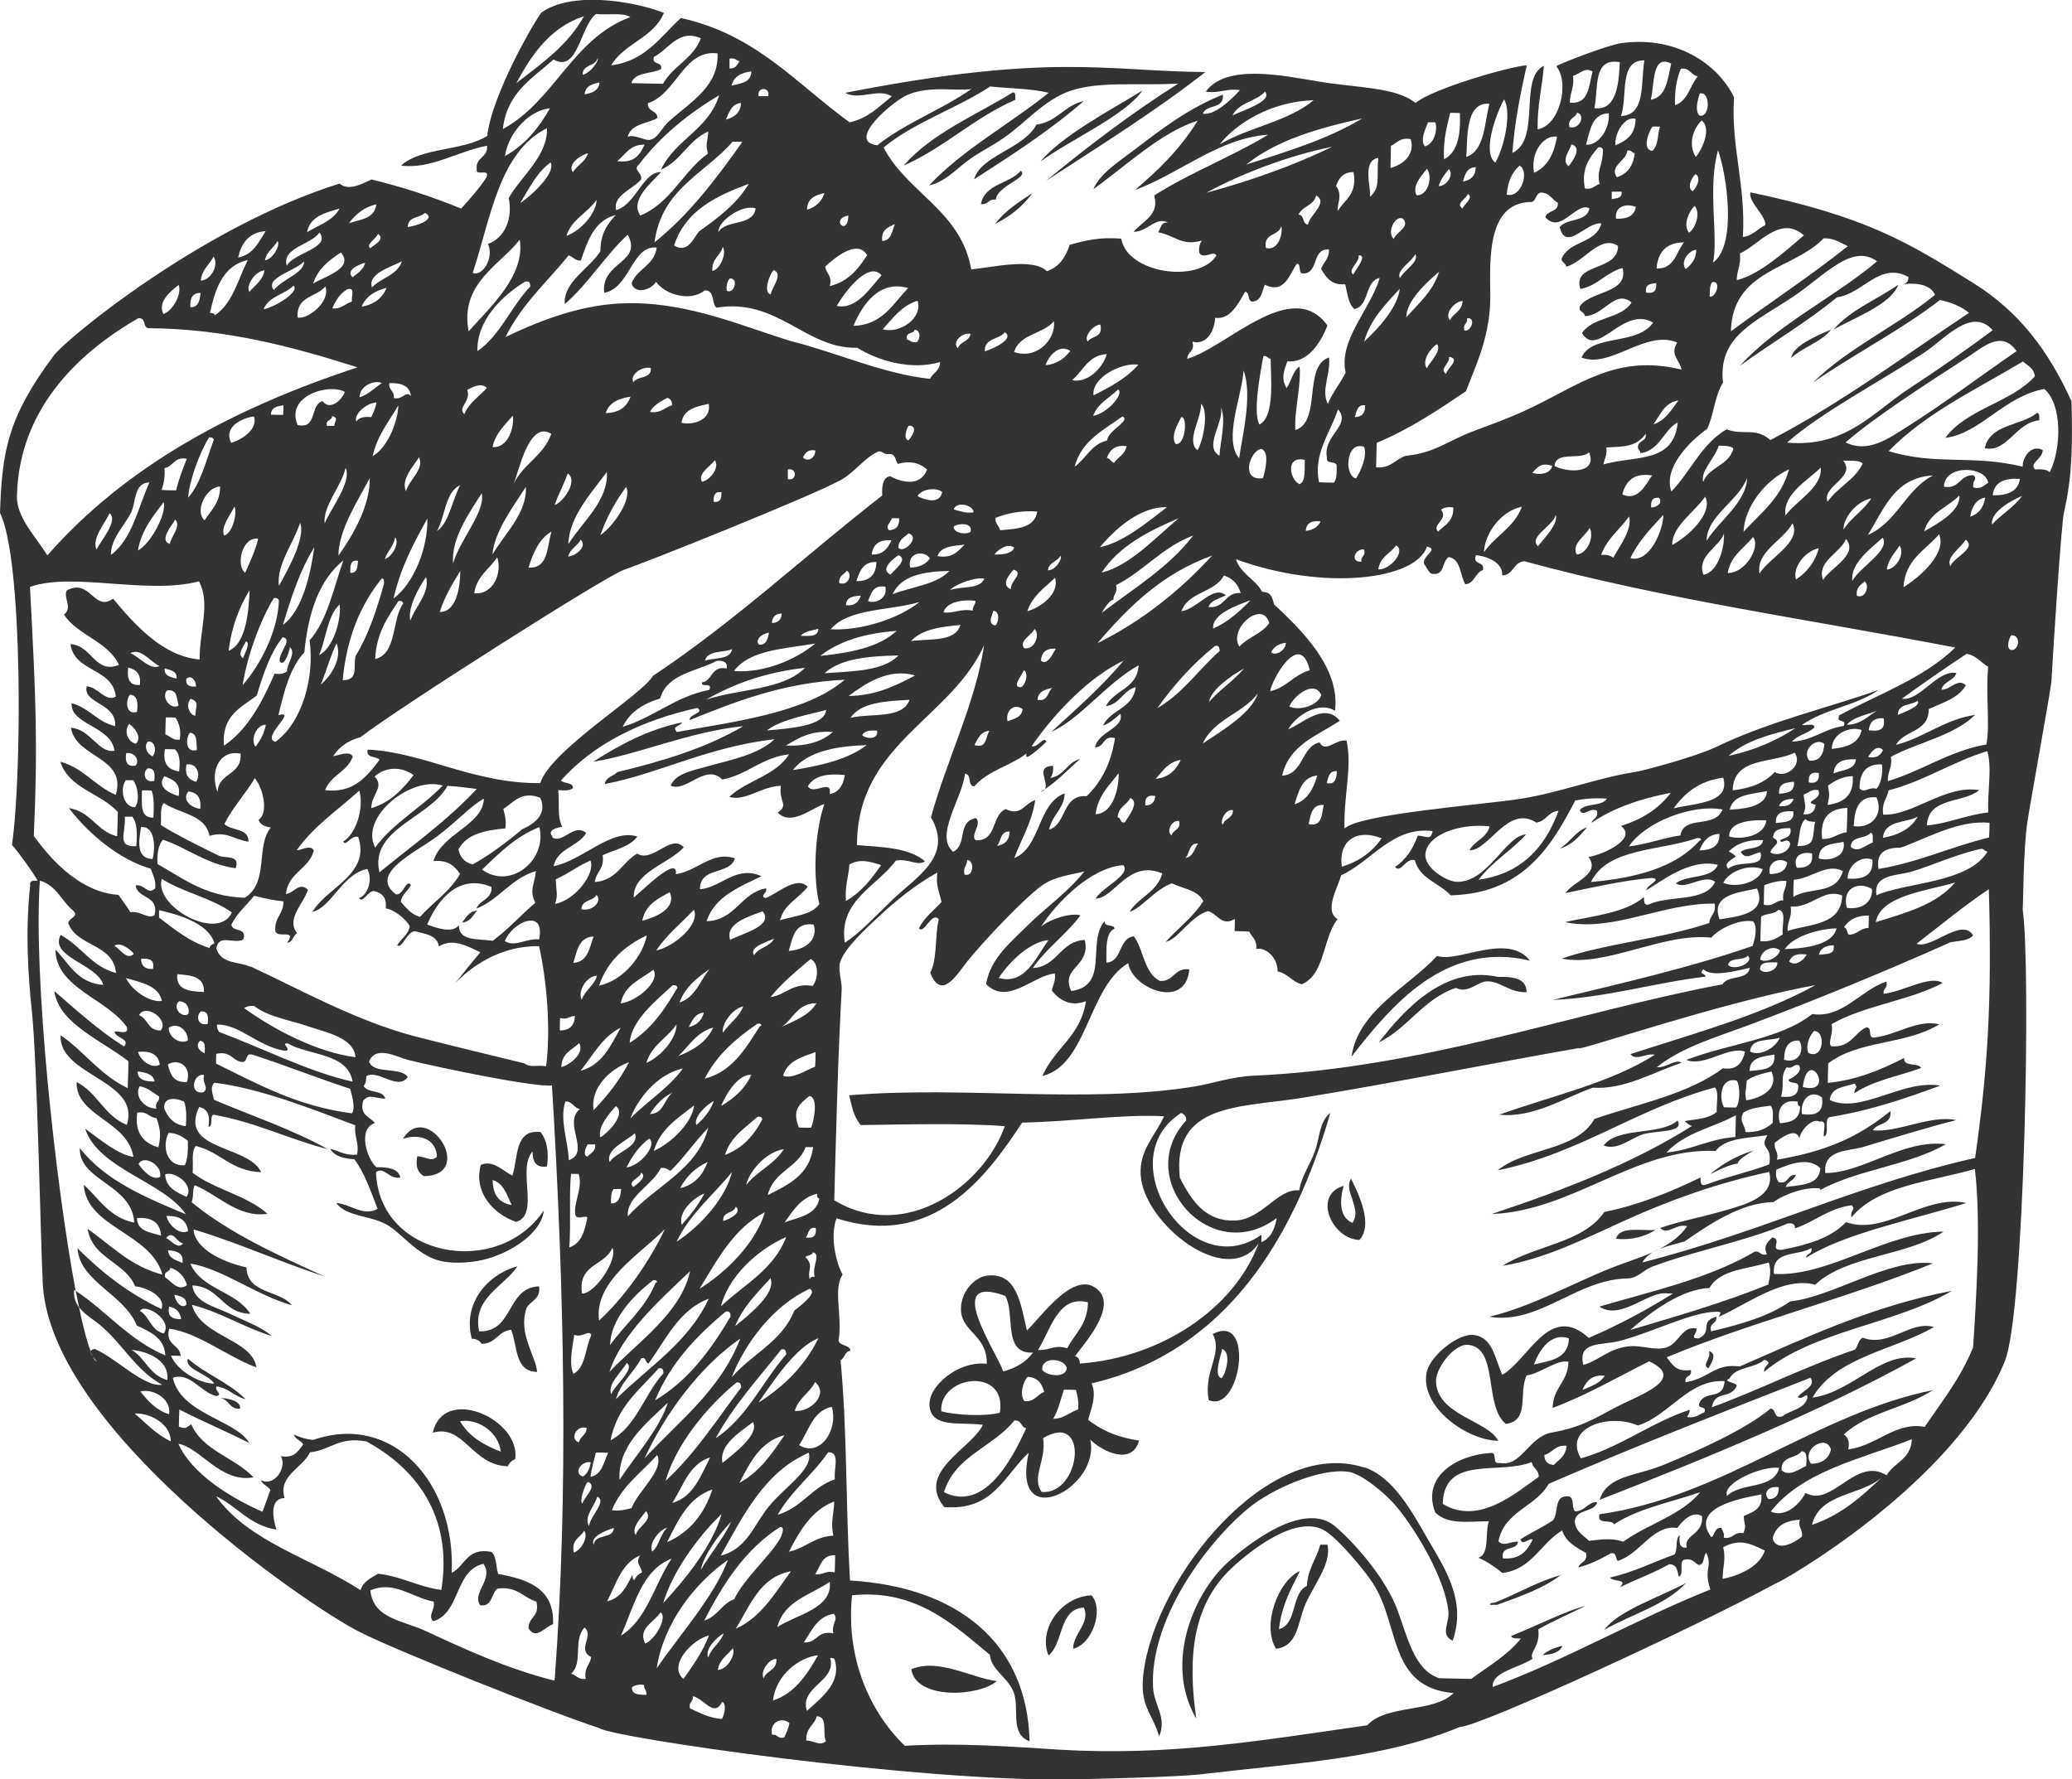<?xml version="1.0" encoding="UTF-8"?> <svg xmlns="http://www.w3.org/2000/svg" viewBox="0 0 91.97 78.99"><g id="a"></g><g id="b"><g id="c"><g><path d="M44.96,4.1c-1.67,1.03-3.58,1.8-4.85,3.25,1.82-.8,3.13-2.13,4.96-2.92-.01-.13,.03-.31-.1-.33Z" style="fill:#333; fill-rule:evenodd;"></path><path d="M46.01,5.53c-.59,1.09-2.49,1.38-2.77,2.43,1.69-1.09,3.37-2.17,4.86-3.47-.85,.18-1.17,.92-2.09,1.04Z" style="fill:#333; fill-rule:evenodd;"></path><path d="M45.31,7.58c-.49,.59-1.59,.56-1.77,1.48,.32,.04,.34-.24,.66-.2,.07-.62,1.46-.96,1.12-1.27Z" style="fill:#333; fill-rule:evenodd;"></path><path d="M81.28,14.63c-.66,.28-1.71,.73-1.77,1.26,.53-.49,1.32-.69,1.77-1.26Z" style="fill:#333; fill-rule:evenodd;"></path><path d="M90.42,18.33c-.71,.59-2.09,.48-2.32,1.57,.99,.21,1.37-1.14,2.42-1.24-.01-.13,.03-.31-.1-.33Z" style="fill:#333; fill-rule:evenodd;"></path><path d="M20.51,40.96c.36-.03,.48-.31,.66-.53-.36,.03-.48,.31-.66,.53Z" style="fill:#333; fill-rule:evenodd;"></path><path d="M63.79,42.44c-1.29,1.39-3.5,2.41-3.8,4.47,1.76-2.25,4.16-5.16,7.92-4.26-1-1.27-3.23,.12-4.12-.21Z" style="fill:#333; fill-rule:evenodd;"></path><path d="M66.48,43.37c-2.35-.51-4.13,1.43-5.28,2.91,1.3-.63,1.97-1.93,3.42-2.42,.58,.28,.94-.3,1.42-.29,.56,0,.97,.51,1.72,.48,0-.63-.61-.69-1.29-.68Z" style="fill:#333; fill-rule:evenodd;"></path><path d="M72.93,50.36c.58-.18,1.86-.06,1.53-.61-.79,.69-2.65,.26-3.28,1.11,.63,.23,1.16-.31,1.75-.5Z" style="fill:#333; fill-rule:evenodd;"></path><path d="M17.89,50.56c.75-.25,1.49,.03,1.5,.8-.26,.25-.53-.03-.87-.02-.09,.47,.04,.74,.3,.88,2.34-.05,.13-3.43-.94-1.65Z" style="fill:#333; fill-rule:evenodd;"></path><path d="M22.74,52.19c-.43-.2-.84-.71-1.4-.47-.33,1.24,.58,2.19,1.57,2.53,1.07-.33,.02-2.32,.73-3.13,0,.42,.11,.74,.64,.67,.09-.68-.01-1.19-.29-1.53-1.15-.13-.99,1.11-1.24,1.92Zm-.87,.2c.5,.16,.63,.67,.84,1.11-.57-.09-.84-.47-.84-1.11Z" style="fill:#333; fill-rule:evenodd;"></path><path d="M60.34,55.05c.62-.68-.02-2.01-.37-2.72-.36,.55,.51,1.33,.06,1.96-.57-.23-.58-.96-.39-1.64-1.4,.41-.51,2.37,.7,2.4Z" style="fill:#333; fill-rule:evenodd;"></path><path d="M73.48,54.61c-.67,.04-1.59-.18-1.75,.39,.77,.07,1.3-.12,1.75-.39Z" style="fill:#333; fill-rule:evenodd;"></path><path d="M23.92,57.11c-1.46,.07-1.1,2.03-2.65,2-.33-1.47,1.12-2.01,1.7-2.89-1.35,.37-2.44,1.66-2.03,3.21,.2,.02,.36,.08,.43,.23,.65,.01,.73-.57,1.32-.62,.29,.71,.14,1.85,1.15,1.87-.04-.68-.86-1.7-.47-2.83,.17-.34,.63-.38,.56-.96Z" style="fill:#333; fill-rule:evenodd;"></path><path d="M53.65,62.16c1.42,.63,2.07-3.92,.18-2.93,.47,.88-.42,1.62-.18,2.93Zm.6-2.27c.42,.16,.17,1.1-.03,1.3-.36-.1-.04-.96,.03-1.3Z" style="fill:#333; fill-rule:evenodd;"></path><path d="M75.85,59.99c.13,.34-.34,.59-.02,.76,.11-.19,.43-.66,.02-.76Z" style="fill:#333; fill-rule:evenodd;"></path><path d="M19.21,63.61c1.38-.4,1.73,1.45,3.33,1.49,.07-.16,.18-.26,.33-.32,.25-1.76-3.18-3.31-3.66-1.17Zm1.21-.51c.79-.14,1.71,.48,1.81,1.35-.77-.29-1.43-.69-1.81-1.35Z" style="fill:#333; fill-rule:evenodd;"></path><path d="M60.53,65.15c-4.23-1.36-9.23,4.85-9.77,9.1-.2,1.52,.38,1.76,.69,2.84,.36-.84-.23-1.37-.27-2.18-.15-2.93,2.26-6.3,4.21-7.93,1.05-.88,3.24-1.83,4.49-1.63,.59,.1,1.66,.99,2.13,1.57,.95,1.16,2.13,3.22,2.28,4.61,.06,.52-.39,1.06,.19,1.31,.62-1.77-.34-3.19-1.09-4.48-.7-1.21-1.54-2.8-2.85-3.22Z" style="fill:#333; fill-rule:evenodd;"></path><path d="M57.88,71.38c.34-.92,1.25-1.92,1.04-2.8-.11,0-.22,0-.32,0-.16,.64-.55,1.05-.59,1.83-.71,.33-.42,1.71-1.24,1.92,.12-1.07,.54-1.8,.93-2.58-.96,.42-1.71,2.4-1.06,3.45,.92-.1,.96-1.06,1.24-1.82Z" style="fill:#333; fill-rule:evenodd;"></path><path d="M46.54,73.5c.68-.55,.44-2.06,1.57-2.13,.3,.68-.46,1.13-.48,1.83,.84-.18,1.39-1.73,.82-2.37-1.32,.05-2.39,1.48-1.91,2.67Z" style="fill:#333; fill-rule:evenodd;"></path><path d="M69.35,73.07c-.35,.08-.65,.21-.88,.41,.4-.02,.75-.1,.88-.41Z" style="fill:#333; fill-rule:evenodd;"></path><path d="M40.45,74.11c.21,1.38,3.02,1.21,3.79,.53-1.2-.17-2.58-1.03-3.79-.53Z" style="fill:#333; fill-rule:evenodd;"></path><path d="M91.95,17.82c-1.03-2.26-2.32-3.98-4.37-5.26-2.9-1.81-4.74-2.94-9.88-4.02-.13,.4,.74,1.09,.65,1.46-.35,.16-.54,.47-.99,.52,.14-2.3-.54-4.03-.39-6.2-.74-1.52-2.62-2.75-5.04-2.4-.53,.08-2.58,.85-2.85,1.02,.61,.75,.14,2.65-.83,2.8-.02-1.05,.2-1.86,.28-2.82-1.14,.55-.11,3.26-1.4,3.87,.09-1.26,.34-2.58,.64-3.89-.68,.03-4.17,1.03-4.94,1.67-.86-.71-2.65-.67-4.29-.95-1.66-.28-4.13-.79-5.02,.45,.62,.09,.9-.16,1.52-.07-.4,.43-1.11,1.13-1.65,1.05,.15-.44,.96-.18,.89-.85-1.51,.6-2.71,1.52-3.86,2.4-.73,.56-1.58,1.08-1.89,1.8,1.45-1.04,3.02-2.54,4.63-3.04-.75,1.22-1.73,2.19-2.79,3.08,1.99-.73,3.73-2.31,5.92-2.46-1.61,.98-3.48,1.69-5.06,2.7,.25,.87-.5,1.12-.91,1.61,.58,.02,1.01-.71,1.53-.4-.34-.06-.31,.26-.45,.42,.76,.14,1.03,.63,1.95,.37-.09,.12-.15,.29-.12,.54,.18,.33,.67-.14,.76,.13-.82,1.26-3.97,.77-4.22-.75-.93-.09-1.62,.08-2.29,.27-.18,.55-.47,.99-1.01,1.17-.62-.61-2.41-.17-3.36-.08-.46-2.61-2.83-3.38-3.89-5.41,1.36-1.13,3.23-1.72,4.73-2.71,.87,.09,1.84,.09,2.6,.28-1.74,1.4-3.78,2.49-5.31,4.11,.66-.14,1.14-.65,1.65-1.05,.52-.4,1.08-.65,1.65-1.05,.97-.66,1.8-1.7,2.98-2.1,1.3-.44,3.04-.22,4.78-.32-2.07,1.31-4,2.78-5.86,4.31,2.4-1.56,4.84-3.08,7.06-4.82-4.41-.04-6.84-.87-15.98,.92,.58,.36,1.48-.23,2.06,.16-.56,.45-1.05,.98-1.87,1.15-2.34-1.69-4.14-3.9-7.49-4.63-.91,.83-1.57,1.91-3.09,2.1,.58-.99,1.88-1.21,2.34-2.33-1.49-.57-4.13-.94-5.43-.02-.26,.29-2.22,3.66-2.41,5.48-1.05,.68-2.92,.5-3.83,1.32,1.3,.18,2.56-.65,3.82-.88,.04,.56-.53,.48-.46,1.07-.04,.29,.61-.09,.43,.34-.33,.5-.72,.94-1.12,1.38-1.25-.51-2.56-.95-3.98-1.29-.46,.21-1.01,.52-1.42,.18-6.07,1.9-12.08,6.85-12.67,7.62C.31,18.56,.09,20.09,0,22.77c1.03,2.08,.97,11.8,.53,14.74,.26,.28,.95,1.24,1.14,1.59-.17,0-.38-.02-.33,.21-.22,2-.1,3.95,.08,5.65,.23,2.18,.39,10.4,.48,12.06,.36,6.41,11.62,14.19,14.05,15.43,1.65,.84,8.54,3.59,10.64,4.27,.56,.43,14.22,2.41,21.01,2.28,1.06-.02,4.54-.1,5.65-.22,4.55-.53,8.17-.71,11.56-2.11,.84,0,10.4-4.4,14.05-6.39,.14,0,7.92-4.41,10.13-9.85,.88-2.16,1.16-17.61,.79-20.06,.03-.22,.02-2.59,.21-3.88,.13-.88,1.05-5.9,1.07-6.28,.05-1,.44-7.1,.56-7.49,.37-1.62,.37-2.94,.33-4.88Zm-2.44-2.23c-1.36,.93-3.18,2.3-4.86,3.36-.85,.54-1.75,1.18-2.73,.69,1.27-1.11,3.65-2.64,5.41-3.78,.71-.46,1.51-1.22,2.18-.27Zm-7.88,16.2c-.14,.35,.35,.09,.21,.44-.87,.12-1.36,.65-2.3,.7,.24-.3,.72-.36,.99-.63,.02-.23-.38-.06-.54-.12,.97-.69,2.43-.86,3.4-1.55-2.21,.79-4.82,1.38-7.23,2.54-.8,.39-3.15,1.04-3.61,1.11-1.58,.24-3.29,.9-5.02,1.18-1.62,.26-7.26,.68-7.85,1.33-.05-1.45,.35-2.72,.09-3.91-.49-.07-.94,.57-1.2,.08-.83,.2-.7,1.41-1.66,1.48,.31-1.38,1.56-1.77,2.56-2.44-.69-.85-1.67,.14-2.29,.38,.35-.62,1.37-1.27,2.08-.82,.23-1.91-1.46-3.56-2.71-4.73-.1-.43-.19-.53-.53-.56-.3-.56-.95-.79-1.16-1.44,3.94,1.43,7.99,.91,8.48-.56,.56,.11-.23,.41-.13,.76,.11,.15,.17,.33,.32,.44,.62,.13,.46-.56,.78-.74,.55,.12,.49,.8,.73,1.21,.42-.04,.43-.51,.78-.63,.1-.42-.47-.19-.31-.66,.28,.01,1.21,.23,1.17,.9,.51-.02,.48-.6,.99-.63,6.29,1.71,12.48,2.55,19.12,3.83-1.39,1.36-3.4,2.06-5.17,3.02Zm3.49-.68c.16,.24-.58,.5-.88,.63,0-.52,.59-.41,.88-.63Zm3.14,4.96c-.99,.11-1.74,.48-2.73,.58,.05-1.28,1.62-.97,2.32-1.57-1.52-.25-2.93,1.14-4.26,1.09-.08-.53,.17-.72,.24-1.08,1.61-.42,2.82-1.27,4.38-1.74,.22,.71,0,1.84,.04,2.71Zm-4.97,3.68c-.15-.95,.92-.86,1.55-1.05,.98-.29,1.9-.74,3.06-1.01,.17-.03,.18,.11,.32,.12-.85,1.41-3.65,1.36-4.93,1.94Zm3.49-.57c-.81,.97-2.17,1.35-3.52,1.76,.22-1.21,2.35-1.39,3.52-1.76Zm-4.5-2.5c.04-.74,.2-1.35,1.01-1.28,.33,.72-.19,1.4-1.01,1.28Zm-3.06,5.46c.41-.62,1.65-.92,2.3-.92-.21,.83-1.68,.89-2.3,.92Zm1.51,.25c.07-.29,.31-.42,.66-.42,.07,.45-.36,.37-.66,.42Zm-.54-.01c-.12,.25-.5,.55-.77,.31,.09-.28,.36-.37,.77-.31Zm-1.03-2.41c-.36,0-.42,.3-.87,.2,0-.29,.01-.58,.02-.87,.29-.1,.58-.21,.98-.19,.02,.35-.2,.45-.13,.87Zm-.04,1.52c-.26,.17-.52,.34-.98,.3,0-.36,.02-.72,.03-1.09,.2-.16,.61-.1,.77-.31,.38,.06,.14,.71,.19,1.09Zm-10.16,2.9c2.25-.08,4.53-.77,6.75-1.03-.08-.21-.32-.08-.1-.33,.33,.36,1.35,.1,2.06-.06-.09,.57-.98,.31-1.21,.73-6.56,1.24-13.21,3.72-20.83,4.06-.96,.04-1.9,.37-2.62,.48-4.85,.78-10.22-.04-15.32,.39,.14,.51,.15,.85,.51,1.32,1.73-.02,4.52-.1,6.4,.05-.91,2.59-4.37,5.21-7.57,3.29,.07-2.66,.17-6.59,.33-9.33,.02-.35-.16-.87-.08-1.2,.16-.64,1.26-1.63,1.68-2.02,.79-.75,1.73-1.5,2.65-2-.09,.58,.1,.89,.18,1.31-.34,.38-.77,.68-1,1.17,.24,.27,.55-.76,.88-.41-.18,.74-.06,1.79-.38,2.38,.5,1.26,1.19,.07,1.64-.5,.67-.84,2.52-2.81,3.34-3.39,.54-.39,1.33-.47,1.86-.61-.73,.93-1.73,1.61-2.56,2.44-.68,.68-1.61,1.42-1.8,2.56,.94,.97,2.09-.38,3.05-.47,.05,.35-.09,.5-.13,.76,.31,.4,.81,.74,1.51,.47-.22,1.55-1.4,2.09-1.93,3.32,1.99-.47,2.03-3.95,3.81-5.01,.16,1.13,2.55,2.1,2.71,.28-.69-.09-.67,.56-1.31,.51-.7-.35-.71-1.37-1.15-1.98-.7,.08-.49,1.12-1.22,1.17,0-.62-.05-1.32,.36-1.51-.02-.22-.48-.04-.43-.34-.82,.91,.23,2.88-1.49,3.11-.5-1.07,.88-1.06,.6-2.27-1.11,.06-1.2,1.19-2.31,1.25,.61-.88,1.48-1.48,2.12-2.34-.45-.13-1.38,.18-1.75,.5,.64-1,2.17-2.62,3.65-2.73,.36,.43-.95,.99-1.23,1.49,.85-.03,1.46-1.76,2.96-1.12-.23,.84-1.05,1.05-1.45,1.7,.49-.12,1.15-1.02,1.88-1.26,.49,.24,1.16,.3,1.39,.79-.45,.71-1.12,1.2-1.67,1.81,.54-.1,1.1-1.14,1.88-1.37,.43,.12,.6,.7,1.19,.35,0,.18,0,.36-.01,.54,.22,0,.43,.01,.65,.02,.11,.25,.36,.36,.31,.77,.41-.08,.95,.36,.95,1,.46,.09,.63,.46,1.07,.57,1.04-.43,.93-2.07,1.59-2.89-.61-.38,0-1.37,.16-1.95,1.33-.6,2.29-2.19,4.06-1.96-.08,.44-.3,.21-.66,.2-.21,.59-.53,1.08-1.01,1.39,.27,.31,.45-.41,.88-.3,.21,.83,1.09,1.01,1.59,1.56,3.11-.07,4.42-2.04,5.53-4.21,.42-.08,.87-.12,1.41-.08-.23,.36-.96,.18-1.21,.51,.15,.33,.43-.13,.76,.02,.08,.35-.18,.33-.23,.54,.96-.66,2.16-1.07,3.51-1.33-.53,.71-1.28,1.18-2.21,1.47,.74,.56-.74,1.26-1.44,1.38,.56,.76-.69,1.09-1.02,1.6,.89-.18,2.5-.56,3.82-.67,.52,.05-.24,.32-.23,.54,.6-.34,1.94-1.44,3.17-1.12-.27,.64-1.36,.42-1.86,.82,.44,.31,1.23-.44,1.74-.07-.42,.93-2.06,.58-2.95,1.01-.23,.05-.2-.16-.21-.33-.84,.71-2.25,.83-3.5,1.11,2.11,.46,4.36-.86,6.64-.82,.08,.46-.22,.51-.24,.86-2.12,.71-4.65,.92-6.55,1.58,1.98,.39,4.46-1.16,6.64-.93,.38-.44,1.3-.84,1.86-.72,.21,.25,.07,.82-.03,1.09-2.79,.97-5.84,1.66-8.85,2.39Zm7.74-1.55c.08-.36,.68-.17,.88-.41,.32,.31-.61,.7-.88,.41Zm-24.26,6.58c.13,.05,.22,.14,.21,.33-2.39,2.58,1.09,6.53,4.02,4.33-.09,.5-.27,.9-.68,1.07,0-.11,0-.22,0-.33-3.12,2.24-6.8-3.35-3.56-5.41Zm-16.58-14.51c.26-.47,.86-.58,1.64-.5-.07,.44-.26,.77-.67,.85,.11-.72-.72,.07-.97-.35Zm-7.83,32.05c-.26,.06-.5,.14-.87,.09,.43-1.07,1.31-1.67,2.01-2.45,.33,.66-.86,1.61-1.14,2.36Zm.19,1.2c-.23-.32,.27-.82,.46-1.07,.33,.42-.4,.69-.46,1.07Zm-2.16-14.06c-.11,.59-.28,1.12-.79,1.28,.08-1.08-.02-2.51,.08-3.26,.11,0,.22,0,.33,0,.21,.55-.21,1.27-.15,1.73-.01,.42,.55,.03,.54,.23Zm-1.54-16.97c-.24-.25,.16-.39,.44-.42-.23-.43-.12-.88-.18-1.63,.27,.02,.52,.03,.65-.09,0-.28-.4-.18-.53-.34,1.47-1.64,3.55-2.66,6.05-3.22,.35,.23-.37,.27-.34,.54,2.07-.83,4.14-1.66,6.88-1.79-1.72,1.49-5.06,1.88-7.44,2.32-.26-.26,.13-.24,.23-.43-1.56,.33-2.78,1.01-3.95,1.75,2-.32,4.24-1.33,6.66-1.58-1.6,.95-3.54,1.55-5.59,2.04-.18,.19-.5,.21-.56,.53,2.38-.45,4.56-1.65,7.54-1.99-.74,.7-1.94,.91-3.07,1.23-.52,.15-1.33,.29-1.54,.83,.67,.33,1.55-1.02,2.29-.27,1.13-.22,1.75-.98,2.96-1.12-.58,.95-1.87,1.15-2.65,1.89,.7,.22,1.45-.48,2.29-.49-.1,.73,.37,.83-.14,1.19,.62,.62,1.52-.22,2.07-.38-.44,1.28-.51,3.29-.22,4.44-.35,.49-1.13,.52-1.75,.72,.19-.73,.84-.97,1.23-1.49-.48-.51-1.35,.31-1.86,.5-.32-.08,.11-.23,.01-.43-1.14,.21-1.34,1.42-2.64,1.46,.38-1.12,1.46-1.51,2.44-2-1.15-.5-1.78,.51-2.73,.58-.01-1.02,1.32-.61,1.55-1.37-1.01-.35-1.7,.59-2.62,.7,.1-.86-1.43,.68-1.87,1.04-.04-1.12,1.55-1.49,2.22-2.23-.58-.63-1.35,.7-2.07,.28-.66,.38-.91,1.2-1.88,1.26,.06-.46,.44-.58,.35-1.19,.54-.25,1.21-.37,1.54-.83-1.18-.37-2.43,1.07-3.72,1.32,.18-.81,1.09-.86,1.45-1.48-.55-.46-1.07,.54-1.52,.18ZM7.74,57.48c.26,.07,.55,.11,.53,.45-.22,.2-.5-.15-.53-.45Zm.3,1.09c-.38,0-.63-.11-.53-.56,.31,.06,.49,.24,.53,.56Zm-.71-1.86c-.07-.3,.22-.21,.23-.43,.38,.13,.63,.39,.74,.78-.4,.3-.71-.19-.97-.35Zm-1.49,3.22c.51,.04,1.69,.36,1.59,1.34-.79-.2-.98-.98-1.59-1.34Zm1.67,2.86c-.59-.18-.94-.59-1.28-1.01,.48-.14,1.37,.25,1.28,1.01Zm-.24-3.59c-.58-.12-.62-.75-1.06-1,.23-.37,1.48,.42,1.06,1Zm.1-4.23c.32-.4,.49,.23,.76,.23-.23,.31-.56-.16-.76-.23Zm.73,1.1c-.29-.12-.61-.19-.64-.56,.38,.03,.7,.11,.64,.56Zm-.71-2.08c.59-.03,.9,.2,.96,.67-.37,.19-.87-.26-.96-.67Zm.89-.85c-.44-.21-.92-.4-.95-1,.38-.17,1.32,.45,.95,1Zm-.07-1.41c-.79,.09-1.04-.81-.73-1.43,.4,0,.63,.18,.86,.35,.01,.42-.01,.8-.13,1.08Zm-.92-2.52c-.05-.54,.55-.46,.88-.3,.11,.29,.11,.67,.08,1.09-.53-.06-.79-.38-.96-.78Zm1.01-1.17c-.6,.04-.75-.35-.85-.78,.47-.29,1.07,.08,.85,.78Zm-.81-2.41c.39-.27,.86,.12,.85,.56-.32,.2-.86-.12-.85-.56Zm.46-1.18c.3,.03,.46,.2,.42,.55-.24,.25-.77-.25-.42-.55Zm-.08-1.2c.62,.05,1.22,.11,1.18,.79-.64-.02-1.25-.08-1.18-.79Zm1.19,4.48c-.1,.39,.23,.53-.02,.76-.67,.14-.47-.87,.02-.76Zm-.18-1.52c.24,.02,.23,.28,.2,.55-.22-.08-.43-.34-.2-.55Zm.03-1.3c.34-.04,.34,.24,.31,.55-.44,.11-.53-.35-.31-.55Zm-1.85-4.17c0-.11,0-.22,0-.33,.73,.17,2.18,.53,2.46,1.47-.1,.05-.2,.09-.22,.21-.92-.29-1.56-.84-2.25-1.36Zm-.03,10.2c-.65-.19-1.06-.62-.94-1.54,.46-.08,.51,.22,.86,.24,.16,.49,.21,.74,.08,1.3Zm.08,1.31c-.34,.19-.77-.28-.96-.57,.22-.43,1.06,.03,.96,.57Zm.08-7.81c-.55,.08-1.34-.47-1.6-1.02,.67,.21,1.44,.32,1.6,1.02Zm-2.11-2.44c.2-.22,.73,.15,.86,.35-.31,.32-.63-.25-.86-.35Zm1.18,.57c.37-.04,.62,.05,.53,.45-.36,.02-.52-.14-.53-.45Zm-.72-6.31c.11,0,.22,0,.33,0,.23,.27,.22,.78,.18,1.31-.91,.04-.45-.6-.51-1.32Zm.44-.42c-.51-.02-.67-.79-.4-1.2,.11,0,.22,0,.33,0,.19,.23,.32,.89,.08,1.2Zm-.38-2.4c.42-.07,.6,.37,.42,.55-.4,.07-.47-.18-.42-.55Zm.44-.42c-.35-.05-.57-.57-.3-.88,.22,.17,.58,.56,.3,.88Zm-.27-2.18c.34,.03,.36,.37,.31,.77-.53,.15-.5-.55-.31-.77Zm-.08-1.2c.36,.08,.58,.29,.52,.77-.48,.04-.58-.29-.52-.77Zm1.71,1.02c.5-.09,.43,.37,.53,.66-.32,.22-.78-.31-.53-.66Zm-.09-.98c.26,.07,.56,.11,.53,.45-.26-.07-.56-.11-.53-.45Zm.68,3.16c-.34,.04-.42-.16-.65-.23,0-.25,.01-.51,.02-.76,.14,0,.29,0,.43,.01,.15,.24,.26,.53,.19,.98Zm-.23,.43c.22,.18,.24,.55,.19,.98-.49-.07-.74-.35-.63-.99,.14,0,.29,0,.43,.01Zm.17,2.07c-.39-.1-1-.4-.63-.88,.36,.15,.74,.29,.63,.88Zm-.66,.31c.68,.48,1.85,.5,2.03,1.46,.75-.23,1.06,.16,1.73,.26,.02-.62-.77-.47-1.07-.79,.38-.75,.93-1.32,1.35-2.03,.37,.43,.62,1.54,.17,1.85,.07,.22,.28,.3,.54,.34-.68,.83-.07,2.46-1.16,3.12-1.76-.06-2.73-.86-3.87-1.5-.03-.48,.05-.84,.24-1.08,1.12,.38,1.91,1.08,3.23,1.27,.22-.62-.48-.43-.75-.56-.81-.4-1.84-.9-2.57-1.36,.03-.34-.05-.8,.13-.97Zm1-5.51c.19-.19,.43,.04,.43,.34-.28,.02-.47-.05-.43-.34Zm.4,1.64c-.29-.05-.44-.53-.2-.76,.4,.17,.21,.29,.2,.76Zm-.24,.75c.34,.03,.28,.44,.31,.77-.53,.15-.5-.55-.31-.77Zm.27,2.18c-.31-.09-.52-.28-.42-.77,.49-.08,.64,.5,.42,.77Zm-.34,.43c.41,.04,.58,.3,.53,.77-.39-.04-.84-.39-.53-.77Zm1.41-13.54c0,.74-.41,1.06-.69,1.5-.46-.41,.08-1.49,.69-1.5Zm-1.42,.51c.04-.73,.5-2,.93-2.69,.13-.01,.19,.03,.21,.11-.34,.9-.57,1.93-1.15,2.58Zm10.62,.91c.03,1.29-.59,2.87-1.5,3.55,.31-1.38,.9-2.47,1.5-3.55Zm-.37-2.72c.25,.53-.45,1.01-.58,1.51-.24-.52,.34-1.12,.58-1.51Zm-.39,7.26c-.12-.58,.37-1.47,.7-1.94,.2,.66-.49,1.34-.7,1.94Zm-4.05,1.53c.32-.74,.37-1.76,.92-2.26,.07,.71-.28,1.93-.92,2.26Zm.08,1.3c.25-.6,.42-1.26,.7-1.83,.27,.69-.28,1.49-.7,1.83Zm-.5-1.97c.23,1.62-.31,3.65-1.52,4.52-.66-.21,1.03-1.42,.14-1.19,.25-1.07,.52-2.12,1.15-2.79,.17-1.79,.67-3.22,1.73-4.08-.44,1.25-.71,2.67-1.5,3.55Zm-1.18-.68c.37-1.24,.77-2.46,1.39-3.44-.14,1.04-.5,2.81-1.39,3.44Zm4.39-2.06c.11,0,.08,.13,.1,.22-.33,1.18-.7,2.31-1.27,3.23-.11,.46,.16,1.07-.57,1.07,.18-1.92,.81-3.38,1.74-4.52Zm-1.4-.25c-.01-.31,0-.59,.34-.53-.02,.28-.03,.56-.34,.53Zm2.14,1.25c.13-.01,.19,.03,.21,.11-.52,.71-.27,2.24-1.25,2.47,.06-1.16,.56-1.86,1.04-2.58Zm-.61-1.86c.12-.35,.39-.56,.46-.97,.21,.27-.14,.88-.46,.97Zm-.54-4.57c.21-.93,.73-1.54,1.14-2.25-.01,.69-.47,1.88-1.14,2.25Zm-.49-6.63c.19-.47,.6-.71,1.11-.84-.19,.47-.57,.74-1.11,.84Zm-.4-1.31c-.33-.31,.29-.58,.56-.64-.09,.32-.34,.46-.56,.64Zm1.3,4.7c-.33,.21-.58,.5-.99,.63,0-.52,.68-.79,.99-.63Zm-.24,.86c-.04,.25-.14,.45-.23,.65-.31-.03-.55,.01-.66,.2-.14-.3,.41-.82,.89-.85Zm-.3,3.36c.03,1.21-.75,2.55-1.39,3.44,.02-1.17,.86-2.43,1.39-3.44Zm-2,2.01c-.08-.79,.73-1.61,.93-2.47,.29,.61-.63,1.76-.93,2.47Zm.33-4.77c.31,.1,.12,.17,.1,.44-.11,0-.22,0-.33,0-.07-.3,.22-.21,.23-.43Zm-.42-.66c-.57,.14-.22,1.26-1.11,1.06-.55-1.29,1.38-1.87,2.1-1.47-.15,.39-.68,.84-.99,.41Zm-1,5.4c.26,.66-.54,2.09-.94,2.8-.12-.94,.66-1.9,.94-2.8Zm-.75-4.79c-.18,0-.36,0-.54-.01,0-.34,.29-.37,.55-.42,0,.14,0,.29-.01,.43Zm-.41,8.13c.13-.01,.19,.03,.22,.11-.04,1.34-.81,2.85-1.61,3.76,.17-1.15,.75-2.85,1.39-3.87Zm-1.24,1.92c.22,.09-.08,.57-.13,.76-.3-.19,.07-.59,.13-.76Zm-.77,.42c.13-1.09,.48-1.95,.93-2.69-.03,.75-.12,2.39-.93,2.69Zm.73-3.46c-.43-.35-.12-1.62,.58-1.51-.14,.56-.36,1.03-.58,1.51Zm-.62-5.77c-.34-.69,.43-1.09,1.01-1.17,.19,.53-.48,1.02-1.01,1.17Zm.15,2.83c.13,.29-.08,1.18-.46,1.29-.17-.38,.28-.93,.46-1.29Zm.99,8.38c.29-.96,.6-1.89,1.15-2.58,.48,.1-.21,.69-.13,1.08,.18,.25,.41-.37,.45-.64,.29,.27-.14,.74-.13,1.08-.13,.09-.29,.14-.55,.1-.56,1.27-1.18,2.47-2.25,3.2-.11-1.37,.78-1.7,1.47-2.24Zm.4,1.31c-.08,.4-.25,.71-.46,.97-.24-.29,.04-.99,.46-.97Zm-1.12,1.28c.06,.99-.99,.82-1.02,1.71-.35-.85,.03-1.9,1.02-1.71Zm-4.89-4.46c.46-.26,.91,.41,1.29,.57-.41,.21-.9-.41-1.29-.57Zm.75,5.12c.34-.04,.34,.24,.31,.55-.44,.11-.53-.35-.31-.55Zm.27,2.18c-.63,.03-.5-.65-.51-1.21,.14,0,.29,0,.43,.01,.12,.31,.1,.75,.08,1.2Zm-.04-2.72c-.23-.09-.41-.46-.2-.66,.35-.02,.38,.48,.2,.66Zm-.51,3.14c.68-.06,.62,1.07,.51,1.42-.76-.02-.6-.85-.51-1.42Zm.68,12.5c-.55,0-.99-.56-.74-.99,.38,.06,.59,.29,.86,.45,.04,.26-.2,.23-.12,.54Zm-.83-1.65c.35,.05,.7,.11,.75,.45-.4,0-.75-.07-.75-.45Zm.02-.87c.57-.05,.91,.12,.96,.57-.34,.2-.87-.18-.96-.57Zm.04-1.63c.3-.55,1.36,.22,.96,.68-.57,.02-.56-.53-.96-.68Zm1.01-6.05c.93,.59,2.22,.85,3.11,1.49-.58,1.32-3.47-.25-3.11-1.49Zm5.58,7.3c.97,.56,2.67,.42,2.89,1.7-1.88-.4-4-1.49-5.92-2.2-.06-.09-.11-.18-.1-.33,1-.03,1.84,.99,3.01,1.16,.38,0-.22-.36,.12-.32Zm-3.16,.47c.62-.14,.69,.26,1.08,.35,.37,.09,.15-.44,.55-.31,1.46,.48,2.85,1.03,4.31,1.51,.09,.3,.25,.88,.08,1.09-2.45-.32-4.19-1.31-6.03-2.21,0-.15,0-.29,.01-.43Zm1.24-2.03c.1-.08,.25-.11,.44-.1,.63,.5,1.59,.62,2.47,.93,.74,.25,1.97,.49,2.03,1.35-1.73-.23-3.61-1.22-4.94-2.18Zm.26-1.84c-.55-.25-1.25-.1-1.5-.8,.1-.69,.78-.18,1.2-.41,.18-.56-.49-.31-.53-.66,.25-.51,.67-.85,1.01-1.28,.41,.1,.83,.2,1.3,.25,.01,.57-.4,.7-.36,1.29,.05,.41,.98-.12,.53,.55,.26-.03,.25-.33,.44-.42-.51-.65,.3-1.33,.48-1.94-.4-.37-.63,.17-.98,.19,.11-.96,1.01-1.09,1.24-1.92-.12-.3-.57-.01-.76-.02,.75-1.07,1.83-1.79,2.78-2.65,.22,.79-.15,1.92-.71,2.26,.11,.25,.34-.3,.66-.2,.56,1.65-1.38,2.23-2.03,3.32,.83-.17,1.31-1.67,2.43-1.9,.26,.45,.03,1.17-.36,1.29,.16,.27,.39-.33,.66-.31,.36,.08,.58,.29,.52,.77,.28,.02,.84,.39,1.07,.79-.07,.4-.39,.55-.56,.85,.21,.18,.42-.59,.78-.63,.46,.13,1,.17,1.07,.68,.61-.39,1.29,0,1.84,.26-.38,.45-.75,.91-1.12,1.38,.67-.71,2-1.69,3.73-1.65,.33,1.49,.53,3.66,.31,5.33-.45-.07-.67,.08-.97-.13-1.42-.35-3.28-.79-4.86-1.2-2.62-.69-5.07-2.07-7.31-3.11Zm5.52-8.44c.47-.42,1.16-.48,1.74-.07-.49,.64-1.03,1.22-1.88,1.47,0-.62,.61-.93,.14-1.41Zm5.72,1.44c.48-.32,.82-.82,1.64-.5,.34,.74-.3,1.18-.79,1.39-.69,.57-1.4,1.12-2.21,1.57-.35-.09-.56-.31-.63-.67,.35-.67,1.16-.85,2.08-.93,.06-.37-.03-.61-.09-.87Zm1.45,2.75c-.08,.67-.3,.84-.03,1.41-.64,.55-1.2,1.18-1.89,1.69-.63-.1-1.52,.03-1.5-.69-.3,.38-1.01,.11-1.41-.03,.46-1.1,1.41-2.28,2.86-1.67,.02,.57-.53,.56-.67,.96,1.02-.41,1.54-1.35,2.65-1.67Zm.14,3.04c-.56-.07-1.08,.37-1.52,.07,.32-.84,1.81-1.5,1.52-.07Zm-2.53-3.1c.75-.73,1.49-1.47,2.54-1.89,.36,1.45-1.27,2.81-2.54,1.89Zm-2.16-.38c.66-.06,.95,.23,1.18,.57-.45,.79-1.2,1.26-1.78,1.91-.4-.12-.61-.41-.85-.67,.05-.36,.33-.47,.45-.75-.21-.29-.33,.46-.66,.42-1.23-.92,.83-1.84,1.8-2.56,.91-.68,1.54-1.4,2.1-1.69-.06,1.2-1.86,1.53-2.24,2.77Zm-2.4,.49c-.44-1.93,2.27-2.42,3.02-3.83,.64,.04,.89,.09,1.3,.14-1.29,1.39-2.85,2.5-4.32,3.7Zm-.19-1.09c-.7-1.39,1.64-3.19,3-2.75-.94,.98-2.18,1.64-3,2.75Zm7.34-2.86c-3.02,.02-5.16-1.37-7.67-1.49-.08,.4,.37,.28,.53,.45-.59,.79-1.19,1.5-2.42,1.35,.25-.66,.99-.82,1.23-1.49-.14-.28-.66-.04-.87-.02,.27-.42,.68-.7,1.21-.84,1.56-1.22,10.88-7.15,11.69-7.43,.93-.31,8.39-3.29,9.65-4,.61-.34,1.05-1,1.66-1.26,.2,0,.23,.14,.43,.12,.34-.04,.3,.28,.42,.44,.51-.16,.99-.05,1.3,.25-.28,.74-1.07,.6-1.64,.29-.33,.07-.37,.42-.35,.86-3.41,2.65-6.54,5.59-10.18,8.01-.47,.84-4.54,3.29-5,4.76Zm-.66-22.27c.19-.04,.2,.09,.21,.22-.85,.88-1.33,2.17-2.35,2.87-.03-1.38,1.1-2.47,2.14-3.1Zm-.24-3.48c.4-.66,.74-1.37,1.35-1.81,.24,.45-.8,1.44-1.35,1.81Zm-.3,12.48c.24-.54,.68-2.86,1.68-2.24-.34,.98-1.26,1.34-1.68,2.24Zm1.69,2.1c-.21,.67-.12,1.65-1.02,1.6,.21-.67,.47-1.28,1.02-1.6Zm-2.62-3.75c.14-.63,.55-.98,.9-1.39,.08,.42-.17,1.45-.9,1.39Zm1.48,1.77c.07,1.15-.96,2.1-1.48,3,.07-1,.93-2.14,1.48-3Zm-1.27,3.12c.23,.69-.17,1.68-1.02,1.6,.11-.77,.68-1.07,1.02-1.6Zm-1.96,.28c-.09-1.14,.74-2.27,1.27-3.12,.19,.8-.98,2.08-1.27,3.12Zm.32,.33c0,.48-.09,1.83-.91,1.82,.22-.7,.57-1.26,.91-1.82Zm6.46-7.01c.14-.48,.59-.65,1.1-.73-.17,.46-.51,.72-1.1,.73Zm-.24,5.42c.28-.81,.68-1.51,1.14-2.14,.29,.54-.58,1.76-1.14,2.14Zm.29-2.81c.07,1.3-1.12,2.24-1.71,3.21,.02-1.21,1.05-2.31,1.71-3.21Zm-1.72,3.76c.09-.35,.4-.46,.56-.75,.3,.32-.23,.72-.56,.75Zm-.6-2.29c.17-.49,.41-.91,.58-1.4,.47,.31-.18,1.27-.58,1.4Zm3.5-5.45c-.19-.25,.29-.73,.77-.63,.03,.51-.6,.33-.77,.63Zm1.5,.69c.13,.05,.22,.14,.21,.33-.33,.1-.49,.37-.98,.3,.16-.32,.48-.46,.77-.63Zm1.54,3.73c-.21-.36,.37-.68,.57-.96,.23,.32-.21,.89-.57,.96Zm.86,.46c.02,.28-.05,.47-.34,.43-.02-.28,.05-.47,.34-.43Zm-1.77-3.08c.09-.61,.66-.72,1.21-.84,.13,.79-.82,.95-1.21,.84Zm4.72,2.5c0-.14,0-.29,0-.43,.42-.08,.41,.53,0,.43Zm.67-.96c.1-.19,.21-.37,.55-.31,0,.33-.33,.54-.55,.31Zm4.7-1.41c.48,0,.08,.57-.02,.65-.24-.05-.07-.58,.02-.65Zm1.8,6.45c-.58,.61-1.67,.7-2.52,1.03,.38-.83,1.37-1.01,2.52-1.03Zm-.53-.66c.15-.44,.7-.45,1.21-.51-.3,.28-.53,.63-1.21,.51Zm-.28,11.61c.99,1.72-.63,2.61-1.72,3.65-.8,.77-1.49,1.52-2.11,1.9-.3-1.87,1.47-2.53,2.26-3.64,.55-.11,.98,.26,1.3,.03-.73-.63-2-.63-3.02-.72,0-4.49,4.15-5.58,5.64-8.87-.37,2.54-1.66,5.08-2.36,7.65Zm2.59-3.85c-.19,.25-.09,.8-.67,.63,.16-.28,.27-.61,.67-.63Zm-6.95,.05c-.48,.42-1.15,.64-2.08,.6,.55-.34,1.12-.68,2.08-.6Zm-2.93-.07c.64-.51,2.02-.73,2.63-.91-.06,.72-1.62,.82-2.63,.91Zm4.43,.65c-.83,.64-2.03,.91-3.28,1.11,.66-.83,1.89-1.06,3.28-1.11Zm1.41-8.76c0-.37,.26-.46,.45-.64,.54,.18-.23,.92-.45,.64Zm-.35,1.19c-.5-.23,.12-.71,.35-.86,.46,.18-.18,.65-.35,.86Zm-.06-1.96c-.2-.2,.05-.32,.12-.54,.11,0,.22,0,.32,0,.02,.35-.14,.52-.45,.53Zm.1,.44c-.16,.35-.37,.65-.88,.63,.06-.45,.34-.68,.88-.63Zm-1.04,2.69c.14-.33,.22-.73,.77-.63,.12,.58-.54,.77-.77,.63Zm.37-1.73c-.01,.58-.31,.86-.89,.85,.15-.44,.3-.87,.89-.85Zm-.69,1.5c-.1,.27-.26,.46-.66,.42,.01-.36,.32-.41,.66-.42Zm-.96-.57c-.02-.32,.21-.37,.34-.54,.27,.15,.05,.71-.34,.54Zm3.56,.85c-.92,.74-2.59,1.28-3.94,1.21,.79-.94,2.61-.82,3.94-1.21Zm1.82,1.02c-.23,.76-1.33,.6-2.19,.71,.47-.51,1.3-.64,2.19-.71Zm-2.83,.26c-.79,.73-2.04,.97-3.39,1.11,.85-.67,2.01-1.01,3.39-1.11Zm.08,1.09c-.67,.7-2.02,.7-3.28,.79,.72-.66,1.96-.76,3.28-.79Zm.74,.89c-.85,.44-1.7,.89-2.95,.91,.72-.53,1.74-1.26,2.95-.91Zm-2.87,1.88c.47-.69,1.56-.74,2.62-.8-.3,.87-1.71,.58-2.62,.8Zm.52,.77c.1-.19,.35-.23,.66-.2,.08,.41-.49,.37-.66,.2Zm-.57,5.74c.47-.26,.9-.14,1.41,.03-.43,.62-.89,1.21-1.56,1.59-.06-.65,.12-1.06,.15-1.62Zm5.48-11.27c-.55-.1-.79,.13-1.3,.08,.14-.53,1.04-.58,1.42-.51,0,.19-.14,.23-.12,.43Zm-2.78-1.91c-.15-.68,.62-.79,.88-.41-.18,.26-.47,.4-.88,.41Zm-8.57,4.14c.28-.02,.47,.05,.43,.34-.7-.14-.62,.54-1.1,.62-.05,.26,.49-.05,.32,.33-1.52,.3-2.45,1.22-3.84,1.64,.32-.67,.92-1.03,1.66-1.26,.32-1.11,1.62-1.19,2.54-1.68Zm-.54-.01c.12-.47,.81-.34,1.21-.51-.1,.49-.78,.37-1.21,.51Zm4.44,.32c-.96,.99-2.93,.93-4.38,1.41,1.23-.71,2.66-1.22,4.38-1.41Zm-3.15,.14c.69-.94,2.24-.98,3.61-1.22-.86,.72-2.3,1.33-3.61,1.22Zm1.56-1.7c-.07,.26-.11,.56-.45,.53-.2-.22,.14-.5,.45-.53Zm.12-.43c.02-.28,.17-.42,.44-.42-.02,.28-.17,.42-.44,.42Zm1.29,.57c.15-.21,.49-.23,.77-.31,0,.37-.41,.31-.77,.31Zm-6.01,37.52c.47-1.62,1.82-3.28,3.15-4.37,.18-.03,.2,.09,.21,.22-1.08,1.43-2.06,2.96-3.36,4.15Zm1.98-1.04c-.42,.82-.74,1.75-1.68,2.02,.49-.75,.75-1.74,1.68-2.02Zm-.89-8.27c-.41,1.87-2.31,3.13-3.58,4.47,.56-1.71,2.25-3.2,3.58-4.47Zm-3.55,3.28c.02-1.16,1.06-2.23,1.91-2.88,.19-.03,.22,.11,.11,.11-.46,1.15-1.36,1.84-2.02,2.77Zm-1.27-19.35c0-.43,.52-.35,.67-.64,.27,.3-.2,.75-.67,.64Zm.69,2.95c-.13,.45-.53,.63-.68,1.07-.19-.35,.19-1.06,.68-1.07Zm2.21-1.79c-.17,.87-1,1.99-2.12,2.23,.37-1.09,1.14-1.77,2.12-2.23Zm7.37,14.07c.38,.08-.05,.61,.08,1.09-.13-.02-.19,.02-.22,.1-.12-.42,.21-.56-.19-.98,.09-.09,.3-.06,.33-.21Zm-.31-.66c.13-.16,.1-.48,.44-.42,.04,.34-.1,.48-.44,.42Zm.16,2.28c.41,.14-.42,.78-.67,.96-.54,1.39-1.9,1.94-2.78,2.97,.57-1.48,1.83-3.19,3.46-3.93Zm-3.3,1.66c.36-.89,.99-1.48,1.57-2.13,.27,.67-.97,1.64-1.57,2.13Zm-.63-.88c.31-1.27,1.57-2.5,2.9-3.08-.56,1.46-1.88,2.11-2.9,3.08Zm-3.53,2.3c.24-.05,.15,.21,.32,.23,.78-1.07,1.34-2.37,2.67-2.87-.92,1.97-2.69,3.04-4.12,4.46,.22-.77,.79-1.17,1.13-1.82Zm-1.34,1.6c-.18-.46,.47-.99,.69-1.39,.39,.26-.53,.98-.69,1.39Zm6.82-8.08c-.38,1.31-1.66,2.63-2.9,3.4,.8-1.31,1.53-2.7,2.9-3.4Zm-1.85,.39c-.03-.44,.47-.32,.56-.64,.3,.28-.3,.57-.56,.64Zm.12,4.02c.19-.04,.2,.09,.21,.22-.88,1.49-1.88,2.85-3.35,3.72,.69-1.68,1.86-2.87,3.13-3.94Zm3.78-8.16c-.18,0-.36,0-.54-.01-.29-.75-.04-1,.47-1.4,.42,.07,.18,1.18,.07,1.41Zm.09,.87c-.16,1.24-1.11,1.66-2.01,2.12,.24-1.05,1.33-1.2,1.68-2.13,.11,0,.22,0,.33,0Zm-1.33-3.18c.19-.66,.83-.83,1.44-1.05,0,.22,0,.43-.02,.65-.41,.16-1.04,.57-1.42,.4Zm-.06-2.17c.51-.35,.7-1.05,1.54-1.05-.32,.55-.96,.77-1.54,1.05Zm.09,5.43c-.42,.68-1.19,.98-1.67,1.59,.12-.54,.81-1.45,1.67-1.59Zm-2.61,.26c.25-.81,.9-1.21,1.45-1.7,.13-.01,.19,.03,.21,.11-.37,.72-.88,1.3-1.67,1.59Zm-.17-2.18s.56-1.4,1.34-1.38c-.29,.63-.77,1.05-1.34,1.38Zm.4-7.37c-.24-.74,.84-1.04,1.44-1.27,.53,.65-.93,.99-1.44,1.27Zm1.95-.06c-.17,.37-.69,.39-.89,.74-.24-.37,.57-.58,.89-.74Zm-1.37,3.01c-.19,.5-.62,.75-.9,1.17-.08-.35,.4-1.06,.9-1.17Zm.63,.77c.19-.03,.22,.11,.11,.11-.63,.97-1.2,2.01-2.45,2.33,.54-1.06,1.4-1.79,2.34-2.44Zm-1.93,3.43c-.17,.45-.45,.79-.78,1.07-.14-.33,.42-.89,.78-1.07Zm-1.58-1.99c.48-.46,.82-1.07,1.55-1.27-.3,.65-.88,1-1.55,1.27Zm-2.16-.59c.07-1,1.18-1.88,1.91-2.56,.13-.01,.19,.03,.21,.11-.56,.97-1.18,1.87-2.12,2.45Zm2.08-.82c.01,.61-.68,1.43-1.34,1.71,.23-.79,.93-1.1,1.34-1.71Zm.28,1.96c-.64,.89-1.59,1.45-2.33,2.22,.29-.81,1.16-1.97,2.33-2.22Zm-.46,1.07c-.37,.28-.38,.94-1,.95,.25-.4,.56-.74,1-.95Zm.96,.57c-.09,.76-.98,1.65-1.79,2.02,.29-.99,1.08-1.46,1.79-2.02Zm-.24-3.48c.16-.28,.27-.61,.67-.64-.09,.35-.31,.56-.67,.64Zm-.41-1.09c.26-.7,.79-1.1,1.34-1.49-.43,.52-.63,1.26-1.34,1.49Zm-1.03-2.31c.46-.7,1.11-1.21,1.67-1.81,.29,.62-.84,1.63-1.67,1.81Zm-.62-1.32c.13-.71,.69-.98,1.22-1.27,.31,.74-.63,1.11-1.22,1.27Zm.49,2.18c.33,.48-.71,1.4-1.45,1.49,.17-.82,.89-1.07,1.45-1.49Zm-1.08,4.1c-.42,.82-.97,1.5-1.57,2.13-.16-.99,.73-1.83,1.57-2.13Zm-1.27,3.34c-.14-.44,.38-1.06,.69-1.39,.47,.34-.34,1.18-.69,1.39Zm-.23,.32c.02,.32-.21,.37-.34,.53-.25-.03-.05-.48,.01-.54,.11,0,.22,0,.33,0Zm.76,4.58c.27,.49-.77,2.06-1.35,2.03-.18-1.34,1.03-1.22,1.35-2.03Zm-.06-1.96c0-.27,0-.52,.12-.65,.11,0,.22,0,.33,0-.03,.34-.09,.65-.45,.64Zm-.06-1.85c-.19-.57,.74-.92,1.12-1.28,.23,.61-.83,.83-1.12,1.28Zm1.76-1.04c.37,.3-.43,1.23-1.01,1.28,.25-.51,.57-.96,1.01-1.28Zm-.7,2.15c-.32-.24,.32-.4,.34-.64,.29,.2-.2,.52-.34,.64Zm1.22-.84c.23-.04,.29,.08,.43,.12,.6-.59,1.08-1.31,1.67-1.91-.48,1.86-2.34,2.57-3.57,3.93-.08-.87,1.09-1.37,1.46-2.14Zm.85,.89c.28-.53,.68-.91,1.22-1.16-.22,.58-.58,1.02-1.22,1.16Zm1.08,.24c-.28,.52-.63,.97-1.01,1.39-.17-.55,.49-1.19,1.01-1.39Zm1.22-.95c-.28,1.15-1.39,2.4-2.46,3.09,.61-1.26,1.63-2.07,2.46-3.09Zm-3.25,8.71c.19-.04,.2,.09,.21,.22-.85,.93-1.2,2.37-2.35,2.98,.29-1.51,1.31-2.26,2.14-3.2Zm.4,1.53c-.33,1.1-1.43,2.35-2.14,3.42-.09-1.54,1.24-2.55,2.14-3.42Zm3.22-2.85c-.9,2.32-2.73,3.66-4.25,5.32,.87-1.9,2.42-4.06,4.25-5.32Zm1.83,.48c.18-.03,.2,.09,.21,.22-1.06,1.22-1.76,2.83-3.13,3.72,.81-1.48,1.91-2.67,2.92-3.95Zm-1.27,3.23c.31,.53-.84,1.4-1.35,1.81-.17-.81,.8-1.38,1.35-1.81Zm1.4,.58c-.55,.83-1.12,1.64-2,2.12,.47-.91,.93-1.84,2-2.12Zm-1.16-1.44c.73-1.05,1.67-2.47,2.67-2.87-.61,1.25-1.55,2.16-2.67,2.87Zm2.52-.92c.64,.56-.24,1.36-.9,1.28,.16-.57,.66-.79,.9-1.28Zm-1.35-7.09c.38-.53,.72-1.1,1.44-1.27-.02,.13,.02,.19,.1,.22-.15,.74-.92,.82-1.54,1.05Zm1.23-10.5c-.91-.14-1.17,.41-1.86,.5,.52-.64,1.15-1.16,1.78-1.69,.4,.18,.33,.95,.08,1.2Zm-1.05-1.55c.18-.59,.25-1.29,1.11-1.17,.2,.69-.38,1.12-1.11,1.17Zm-10.34-3.18c.55-.24,.98-.6,1.54-.83,.23,.57-.69,1.77-1.57,1.92,.14-.45,.05-.46,.03-1.08Zm1.68,2.54c-.19,.5-.26,1.14-.9,1.17,.16-.53,.25-1.15,.9-1.17Zm1.2,4.05c-.44,.79-.82,1.66-1.78,1.91,.55-.68,.96-1.51,1.78-1.91Zm-2.06,13.63c.34,.16,.66-.25,.76,.02-.28,.56-.25,1.44-.8,1.72-.21-.5-.03-1.21,.04-1.74Zm.73,5.66c-.04,.29-.15,.51-.34,.64-.47-.17-.05-.71,.34-.64Zm-.18-1.52c0,.32-.29,.36-.34,.64-.43-.13-.12-.79,.34-.64Zm-.11,4.56c.21,.27-.14,.88-.46,.97-.12-.6,.3-.65,.46-.97Zm-.08-1.2c-.14-.11,.09-.79,.24-.97,.46,.18-.16,.67-.24,.97Zm.66-.31c.45,.2-.33,.88-.36,1.3-.26-.39,.26-.91,.36-1.3Zm-.3-.88c.05-.39,.16-.72,.24-1.08,.18,0,.36,0,.54,.01-.19,.43-.27,.98-.79,1.07Zm.38-6.94c-.23-1.75,1.84-2.95,2.92-4.06-.6,1.3-1.74,2.99-2.92,4.06Zm3.04,9.19c-.32,.26-.36,.81-.68,1.07-.17-.34,.28-.96,.68-1.07Zm1.99-1.69c-.36,1.1-1.01,1.9-2.01,2.34,.49-.97,.94-1.98,2.01-2.34Zm.41,1.09c-.39,1.38-1.58,2.87-2.59,3.95,.4-1.36,1.52-2.93,2.59-3.95Zm.43,.34c-.38,.79-.92,1.41-1.35,2.14,.11-.63,.81-1.6,1.35-2.14Zm3.44-3.06c.22,.77-1.23,1.62-1.91,2.56-.59,.81-.91,1.73-2,2.01,1.02-1.82,1.96-3.73,3.91-4.57Zm-.43-.34c.43-.63,.6-1.52,1.45-1.7,.31,1.04-.54,2.27-1.45,1.7Zm7.46-25.98c.33,.01,.3,.78-.12,.65-.07-.33,.12-.39,.12-.65Zm1.32-.62c.19-.2,.14-.66,.56-.64,0,.41-.23,.58-.56,.64Zm2.29,4.18c-.53,.71-1.03,2.02-2.21,1.68,.49-.75,1.42-1.62,2.21-1.68Zm2.09-5.59c.11-.85,.62-1.28,1.02-1.82,.03,.56-.2,1.79-1.02,1.82Zm1.54-.72c.44,.18-.09,.83-.24,1.08-.24,.05-.15-.21-.32-.22,.02-.46,.4-.54,.56-.86Zm-.35-16.94c.41,.18-.65,.62-.68,1.07-.7,.16-.93,.8-1.44,1.16,.31-1.16,1.28-1.62,2.12-2.23Zm-1.3-.03c.21-.56,.73-.79,1.11-1.17,.29,.22-.55,1.11-1.11,1.17Zm1.49,1.34c-.07,.38-.38,.49-.56,.75-.14-.04-.17-.19-.32-.22,.13-.35,.36-.59,.88-.52Zm-.47,6.18c1.24-.63,2.06-1.7,3.42-2.2-1.07,1.4-2.6,2.32-3.99,3.38-.19,.26,.21-.52,.45-.53,0-.26,.2-.31,.12-.65Zm-.64-.56c.78-1.18,2.07-1.84,3.42-2.41-1.03,.86-2.2,2.13-3.42,2.41Zm4.9-.75c-1.44,1.57-3.1,2.9-5.09,3.89,1.38-1.62,2.9-3.11,5.09-3.89Zm-.49-6.74c.36,.31,.1,1.67-.16,2.06-.52-.43,.19-1.41,.16-2.06Zm.87,.13c.27,.58-.02,1.54-.05,2.17-.74-.4,.26-1.55,.05-2.17Zm.15,7.49c.38,.13,.63,.39,.74,.78-.72-.05-.68,.7-1.43,.62,.12-.32,.5-.37,.77-.52-.55-.48-1.28,.62-1.97,.71,.3-.87,1.48-.82,1.88-1.58Zm.87-9.1c.4,1.09-.05,2.87-.2,3.9-.71-.85,.13-2.78,.2-3.9Zm2.94,13.31c-.71,.19-1.03,.77-1.76,.93,.06-.5,1.32-2.77,1.76-.93Zm-1.72-.8c.12-.24,.34-.39,.66-.42-.02,.35-.45,.6-.66,.42Zm2.23,1.9c-.15,.46-.96,.72-1.42,.51,.18-.46,1.1-1.22,1.42-.51Zm-3.64-2.15c-.5-.8,1.03-2.11,1.33-1.05-.32,.48-.95,.63-1.33,1.05Zm-1.62,4.3c.49-1.08,1.77-1.33,2.44-2.22-.27,.86-1.55,1.63-2.44,2.22Zm1.34,2.96c0,.38-.37,.35-.45,.64-.15-.09,.09-.71,.45-.64Zm-3.36-4.53c.74-1.04,1.58-1.97,2.56-2.76,.19-.04,.2,.09,.21,.22-.94,.83-1.65,1.9-2.77,2.54Zm1.81,6.01c-.17,.22-.21,.6-.56,.64,.2-.2,.14-.66,.56-.64Zm-1.88-2.87c.31-.34,.55-.76,1.11-.84-.21,.45-.53,.78-1.11,.84Zm.7,2.51c-.25-.16,.02-.71,.34-.64,.08,.42-.28,.38-.34,.64Zm3.22-7.41c-.46,.55-1.08,.94-1.55,1.48,.07-.52,.95-1.15,1.55-1.48Zm-1.37-1.77c-.07-.63,1-1.02,1.66-1.26-.48,.49-.99,.96-1.66,1.26Zm-2.57,7.43c-.02,.28-.17,.42-.44,.42-.04-.34,.11-.48,.44-.42Zm6.18,.37c.19-.58,.33-1.21,1.01-1.28-.17,.6-.44,1.1-1.01,1.28Zm1.3,.03c-.1,.41-.06,.98-.67,.85,.09-.42,.14-.89,.67-.85Zm.13-.97c.07-.26,.11-.56,.45-.53-.02,.32-.06,.61-.45,.53Zm2.44,2.45c-.42,.6-1,1.03-1.77,1.26-.16-1.2,.7-1.69,1.77-1.26Zm6.86-.7c.45-.05,.52-.49,.99-.52-.6,1.63-1.65,2.79-3.55,3.06,.59-.79,1.45-1.29,2.11-2.01-.88,.01-1.71,2.16-3.09,2.1-.46-.02-1.43-.62-1.38-1.23,.07-.86,1.52-1.38,2.85-1.23-.13,.53-.67,.63-.89,1.06,.85,.03,1.71-2.05,2.96-1.23Zm8.54,1.29c.34-.35,.83-.54,1.53-.51-.06,.45-.71,.29-.99,.52,.22,.4,.52,.07,.87,.02,.2,.75-.94,.31-1.43,.73-.22-.23,.15-.41,.34-.54-.08-.1-.19-.17-.32-.22Zm3.32-2.53c.23-.06,.32-.26,.66-.2,.22,.44-.74,.5-.12,.65-.03,.3-.2,.46-.55,.42,.17-.34,.05-.48,.02-.87Zm1.1-.41c.3-.2,.61-.4,1.09-.41,.06,.88-.43,1.18-1.12,1.28,.09-.43,.09-.43,.02-.87Zm1.8-2.45c.04-.37,.24-.56,.66-.53,.1,.51-.2,.6-.66,.53Zm.63,.88c-.1,.23-.28,.38-.66,.31,.13-.21,.39-.58,.66-.31Zm-1.6-1.12c.29-.36,.87-.43,1.32-.62-.4,.25-.7,.6-1.32,.62Zm.65,.23c-.12,.62-.68,.77-1.32,.84,0-.7,.83-1.02,1.32-.84Zm-.25,1.3c-.05,.5-.62,.46-.99,.63,.03-.53,.44-.65,.99-.63Zm-.38,2.16c0,.36-.02,.72-.03,1.08-.41,.05-.61,.32-1.09,.3-.11-.97,.34-1.35,1.12-1.38Zm-1.69-2.1c-.37-.45,.31-1.06,.67-.74-.04,.44-.18,.78-.67,.74Zm.42,.55c.04,.34-.11,.48-.44,.42-.04-.34,.11-.48,.44-.42Zm-.59,2.05c.09,.09,.24,.12,.43,.12-.15,.61,.08,1.1-.79,1.07,.11-.4,.08-.96,.35-1.19Zm-.38,2.16c-.18-.39,.06-.76,.67-.64,.07,.52-.24,.64-.67,.64Zm-.98-4.26c-.43,.48-1.07,.73-1.87,.82,.03-1.49,1.77-1.19,2.75-1.67,.39,.56-.43,1.18-.89,.85Zm.68,3.16c0,.42-.62,.61-.88,.41,.08-.31,.56-.41,.12-.65,.02-.39,.37-.43,.77-.42,.08,.42-.24,.41-.45,.53,.03,.23,.29-.15,.43,.12Zm-.13,.86c-.05,.39-.36,.51-.77,.52-.13-.56,.46-.77,.77-.52Zm-.5-1.75c-.04-.49,.34-.54,.77-.52,.07,.51-.4,.47-.77,.52Zm.13-.76c.1-.22,.33-.32,.66-.31-.1,.23-.28,.38-.66,.31Zm.01-.54c-.04-.45,.29-.51,.66-.53,.04,.45-.29,.51-.66,.53Zm-.54-.12c-.02,.77-1.26,.8-1.65,.83,.14-.7,.98-.68,1.65-.83Zm-1.7-1.56c.74-.67,1.84-.96,2.96-1.23-.84,.56-1.82,.98-2.96,1.23Zm1.67,2.86c-.06,.7-1.11,.88-1.65,.72,0-.76,1.25-.73,1.65-.72Zm-.16,2.17c-.16,.59-1.14,.85-1.75,.61,.24-.51,1.13-.86,1.75-.61Zm-1.78-2.65c-.36,.88-1.71,.22-1.87,1.15-.8,.12-1.46,.39-2.29,.49,.74-1.1,2.83-1.89,4.16-1.64Zm-2.17-.05c.5-.7,1.16-1.23,2.2-1.36,.34,1.15-1.31,1.13-2.2,1.36Zm2.03,1.13c.02,.58-.37,.72-.89,.74,.16-.39,.38-.71,.89-.74Zm-5.7,2.14c.73-1.53,3.07-1.37,4.71-1.95,.19-.03,.22,.11,.11,.11-1.05,1.19-2.8,1.66-4.82,1.84Zm5.71,1.66c-.43-1.1,.87-1.2,1.66-1.37,.48,1.11-.85,1.24-1.66,1.37Zm2.56,1.91c.04,.35-.58,.57-.77,.31,0-.37,.41-.31,.77-.31Zm-.76-.13c.03-.4,.56-.66,.88-.41-.08,.35-.65,.58-.88,.41Zm1.22-1.27c-.03-.43,.21-.6,.13-1.08,.93,.07,1.45-.83,2.29-.49-.04,1.33-1.42,1.25-2.42,1.57Zm.25-1.51c0-.25,.01-.51,.02-.76,.75-.04,1.5-.77,2.18-.38-.31,1.07-1.44,.68-2.2,1.14Zm1.13-1.71c0-.63,.59-.64,1.1-.73,.14,.74-.76,.86-1.1,.73Zm2.22,2.55c0,.18,0,.36-.01,.54-.38,0-.49,.3-.88,.3-.09-.09-.06-.3-.21-.33,.22-.33,.55-.53,1.1-.52Zm-.97-.35c-.24-.88,.51-1.2,1.11-.84,.05,.46-.32,.94-1.11,.84Zm.03-1.3c0-.63,.66-1.05,1.1-.84,.06,.73-.43,.88-1.1,.84Zm.14-1.41c.01-.51,.67-.33,.88-.63,.15,.04,.08,.27,.1,.44-.3,.08-.65,.49-.98,.19Zm1.15-2.58c-.39-.1-.53,.23-.76-.02,0-.7,.3-1.1,1-1.06,.03,.48-.05,.84-.24,1.08Zm1.82,1.24c-.3,.54-.85,.81-1.54,.94,.06-.79,1-.65,1.54-.94Zm-29.22-17.42c-.29-.5,.03-2.26,.18-3.03,.18-.03,.19,.11,.32,.12,0,.71,.21,2.58-.5,2.92Zm.08,1.09c.4,.12,.17,1.01,.08,1.3-1.01,.15-.6-1.2-.08-1.3Zm2.92,.4c-.05,.3,.4,.11,.43,.34,0,.29,.02,.62-.13,.76-.22,0-.43-.01-.65-.02-.28-1.26,.53-2.24,.84-3.24,.62,.72-.69,1.16-.49,2.16Zm-.28,2.82c-.12,.24-.34,.39-.66,.42,.02-.35,.26-.47,.66-.42Zm-.94-1.65c-.43-.2-.65-1.28,.24-1.08-.03,.42,.06,.95-.24,1.08Zm2.91-3.51c.02,.35-.14,.52-.45,.53,.07-.26,.11-.56,.45-.53Zm-.04-2.82c.29-1.03,.96-1.66,1.58-2.35-.08,.81-.94,1.76-1.58,2.35Zm0,4.67c.14,.42-.13,1.04-.36,1.4-.54-.11-.45-1.69,.36-1.4Zm-.12,5.1c-.54,.02-.27-.61,.12-.54,.08,.31-.16,.28-.12,.54Zm.75,.34c.07-.56,.54-.7,.79-1.07,.45,.26-.27,1.1-.79,1.07Zm2.78-2.65c.13-.09,.29-.14,.55-.1,.02,.61-.38,.79-.68,1.07-.3-.31,.49-.54,.13-.97Zm1.91,1.89c.02-.8,.73-1.83,1.68-2.02-.33,.91-1.18,1.29-1.68,2.02Zm3.13-3.83c.05-.69,1.19-.24,1.53-.61,.41,.95-.94,.92-1.53,.61Zm.99,3.93c-.26-.47,.39-.82,.57-1.18,.22,.38-.1,1.15-.57,1.18Zm-.93-1.76c.11,.42-.51,1.02-.79,1.39-.45-.4,.66-.89,.79-1.39Zm-1.04-1.87c.26-.3,.42-.45,.88-.31-.09,.39-.6,.41-.88,.31Zm3.28-1.12c.8-.05,1.32-.02,1.75-.61,.05,.39-.39,.26-.34,.64,.02,.09,.11,.11,.1,.22,.87-.12,1.01-1.01,1.66-1.37-.18,1.84-1.86,1.46-3.3,1.87,.04-.25,.18-.4,.13-.76Zm2.09-1.03c.31-.42,.49-.97,1.11-1.06-.31,.41-.57,.89-1.11,1.06Zm-1.38,3.11c.16-.58,.49-.97,1.32-.84-.29,.43-.64,1.16-1.32,.84Zm1.62,.15c.19,.19-.04,.43-.34,.43-.02-.28,.05-.46,.34-.43Zm.2,.76c0,.66-.6,2.15-1.46,1.92,.36-.77,.92-1.33,1.46-1.92Zm-1.52,.07c.16,.58-.43,1.32-.7,1.83-.12-.09-.29-.15-.54-.12,.26-.73,.83-1.13,1.24-1.71Zm9.5-2.48c.31,.02,.71-.04,.87,.13-.35,.74-1.12,1.05-1.56,1.7-.27-.7,1.3-1.09,.69-1.83Zm.13,3.48c.58,.71-.73,1.3-1.02,1.82-.3-.83,.77-1.19,1.02-1.82Zm-2.69-1.04c-.13-.95,.99-1.56,1.57-2.13,.07,.89-1.08,1.46-1.57,2.13Zm1.48,1.45c-.17,.64-.54,1.07-1.01,1.39-.17-.55,.42-1.27,1.01-1.39Zm-2.63,1.13c-.17-.99,1.07-1.47,1.46-2.24,.43,.84-1.06,1.55-1.46,2.24Zm-.71-1.86c.05-1.13,.98-2.3,2.02-2.77-.34,1.27-1.26,1.94-2.02,2.77Zm-.7,1.83c.13-.79,.73-1.09,1.12-1.6,.36,.44-.35,1.62-1.12,1.6Zm-.94-1.43c.01-1.1,1.38-1.74,1.8-2.78-.04,1.07-1.24,1.89-1.8,2.78Zm.77-.31c.04,.52-.22,1.69-.91,1.82-.31-.83,.67-1.2,.91-1.82Zm-.92-2.3c-.14-.48,.53-1.07,.69-1.61,.27,0,.52,0,.65,.12-.19,.77-1.08,.8-1.34,1.49Zm.09,.65c.37,.74-.77,1.78-1.46,2.14-.03-.81,1-1.47,1.46-2.14Zm6.53,3.74c-.1-.77,.82-1.44,1.35-1.92,.33,.58-1.01,1.3-1.35,1.92Zm.2,.66c-.05-.39,.19-.47,.34-.64,.24,.16,.06,.8-.34,.64Zm1.33-1.16c.07-.48,.36-.74,.57-1.07,.24,.37-.14,1.03-.57,1.07Zm.74,.78c.08-1.25,.98-1.64,1.58-2.35,.36,.84-.86,1.91-1.58,2.35Zm2.08-.93c-.21-.41,.48-.82,.68-1.18,.51,.38-.53,.78-.68,1.18Zm-1.16-1.55c.23-.84,1.04-1.06,1.56-1.59,.06,.69-.94,1.24-1.56,1.59Zm-2.5,.16c.72-1.14,1.17-2.55,2.89-2.64-1.21,.62-1.61,2.09-2.89,2.64Zm-1.08-.24c-.03-.48,.56-1.26,1.23-1.38-.34,.54-.89,.84-1.23,1.38Zm6.62-8.85c-1.14,.85-2.36,1.71-3.75,2.62-1.53,1-2.78,2.61-5.38,2.37,1.53-1.34,3.98-2.62,6.07-3.98,.92-.6,2.12-2.07,3.06-1.01Zm-5.14-3.05c-1.94,1.63-4.37,2.76-6.08,4.63,1.42-1.03,2.96-1.93,4.31-3.04,1.13-.14,1.91-1.61,3.17-.9,0,.19-.09,.28-.22,.32,.33-.05,1.16-.08,1.4,.47-1.71,1.4-3.84,2.34-5.41,3.89,1.83-1.27,3.88-2.31,5.63-3.66,.52,.11,.95,.29,1.29,.57-2.9,1.93-5.66,4-8.82,5.65-.65-.59-1.22-.19-1.94-.48-1.1,.63-1.6,1.88-2.45,2.76-.38-1.04,.81-2.23,1.59-2.78,.29-.62,.34-1.5,.7-2.05-.24-2.08,1.45-2.7,3.13-3.83,1.36-.91,2.61-2.4,3.73-1.54Zm-8.02-.52c0,.44-.23,.65-.46,.86-.27-.29,.12-.84,.46-.86Zm-1.76,.83c.06-.76,.46-1.15,1.22-1.16-.36,.44-.42,1.19-1.22,1.16Zm1.73-4.19c.3,.18,0,.65-.13,.76-.29-.18,0-.65,.13-.76Zm.27-2.38c.47,.34,0,1.33-.26,1.62-.35-.55-.12-1.26,.26-1.62Zm-.31,3.79c.3,.35,0,1.04-.25,1.19-.3-.36,.04-1,.25-1.19Zm2.01,2.11c.82-.35,1.78-1.74,2.84-.8-.86,.74-1.99,1.75-2.98,1.99,0-.45,.2-.67,.14-1.19Zm3.71-.67c.5-.01,.75,.2,1.08,.35-1.67,1.33-3.47,2.51-5.19,3.78,.07-2.75,2.77-2.73,4.12-4.13Zm-4.68-3.91c.38,1.06,.86,4.23-.23,4.99,.26-1.03-.25-3.35,.23-4.99Zm-.37,6.5c0-.27,0-.52,.12-.65,.42-.05,.14,.72-.12,.65Zm-.46-8.04c-.21-.23-.07-.72,.02-.98,.49-.11,.46,1.11-.02,.98Zm-.82-2.08c.42-.05,.44,.29,.75,.34-.35,.41-.44,1.09-1.01,1.28-.02-.65,.07-1.18,.26-1.62Zm-.43-.23c-.16,.68-.2,1.49-.91,1.61,.18-.64,.03-2.05,.91-1.61Zm-.83,2.8c.11,0,.22,0,.33,0-.11,.37-.07,.89-.35,1.08-.48-.08-.11-.94,.03-1.09Zm.16,6.95c.04,.34-.11,.48-.44,.42-.07-.37,.19-.39,.44-.42Zm-.52-9.89c-.17,1.01,.07,2.44-1.04,2.47,.31-.87-.11-2.49,1.04-2.47Zm-1.01,5.84c.03,.29-.23,.28-.44,.32,0-.11,0-.22,0-.33,.14,0,.29,0,.43,0Zm.26-1.84c.18-.03,.18,.11,.32,.12-.06,.57-.33,.92-.79,1.07-.36-.5,.43-.73,.46-1.18Zm.37,2.51c-.07,.41-.4,.54-.88,.52-.07-.6,.52-.68,.88-.52Zm-.91-2.74c-.03-.66,.5-1.32,.9-1.17-.01,.69-.41,.98-.9,1.17Zm.2-3.69c-.05,.6-.02,2.19-1.13,2.04,.19-.88-.09-2.25,1.13-2.04Zm-.89,5.41c-.23,.06-.32,.26-.66,.2-.17-.84,.17-1.34,.59-1.83,.13-.02,.19,.03,.21,.11,0,.71-.29,.89-.15,1.52Zm-.61-1.75c.18-.62,.25-1.37,1.01-1.39,.05,.82-.56,1.46-1.01,1.39Zm-.58-3.05c.34-.11,.52-.39,.87-.2-.17,.64-.15,1.47-1.01,1.39,0-.45,.21-.67,.14-1.19Zm.18,1.63c.4,.1,.11,.78-.34,.64-.08-.42,.27-.38,.34-.64Zm-.25,1.41c.53,.13,0,.83-.13,.97-.33-.28,.08-.73,.13-.97Zm-.64-.34c-.13,.76-.42,1.34-1.02,1.6-.17-1,.5-1.7,1.02-1.6Zm-.71,2.48c.4,.01,.48,.32,.75,.45,.03,.44-.47,.32-.56,.64,.69,.79,1.38-.71,1.96-.39-.11,.63-1.02,.42-1.32,.84,.29,1.12,1.19-.26,1.85-.17-.23,.91-1.47,.76-1.77,1.59,.03,.14,.19,.18,.21,.33,.8-.2,1.5-1.45,2.3-.92,0,1.16-2.05,.73-1.67,1.91,.78-.15,1.14-.74,1.87-.93,.29,1.13-1.42,1.01-1.89,1.69-.09,.29,.21,.22,.21,.44,.84,.02,1.34-1.22,2.08-.6-.46,.74-1.73,.63-2.2,1.36,.7,1.15,1.81-1.24,3.16-.47-.72,1.04-2.71,.49-3.18,1.55,1.27,.52,2.85-1.26,4.25-.66-.35,.53,.11,.77,.19,1.2-2.91-.71-4.51,.68-6.88,1.79-.72,.34-1.53,.63-2.3,.92-1.21,.45-1.73,.98-3.07,1.12-.46,.15-.66,.57-1.31,.51l.03-1.09c1.47-.61,2.71-1.45,3.96-2.29,.44-1.16,1.11-2.5,1.08-4.32-.03-1.69-.09-3.99,1.73-4.08,.35,.04,.24-.42,.55-.42Zm-4.61,6.73c.21,.3-.31,.78-.46,1.07-.24-.33,.18-.92,.46-1.07Zm.53,.56c.55,.1-.12,.53-.13,.76-.33-.21,.18-.47,.13-.76Zm.6-2.48c-.02,.46-.41,.54-.56,.86-.26-.31,.2-.83,.56-.86Zm.2,.77c.43-.06,.16,.64-.12,.54-.08-.31,.16-.28,.12-.54Zm2.33-6.78c.45,.25,.08,1.46-.57,1.29,.04-.59,.25-1,.57-1.29Zm-1.08-.13c-.61-.47,.07-2.23,.39-2.81,.37,.62-.03,2.23-.39,2.81Zm-.26-2.61c-.23,.91-.21,2.08-1.03,2.36,.08-.64-.1-2.47,1.03-2.36Zm-.61,2.81c0,.41-.23,.58-.56,.64,.08-.33,.18-.62,.56-.64Zm-.35,1.19c.29,.17-.18,.46-.23,.65-.35-.23,.2-.45,.23-.65Zm-.78-3.6c.14,0,.29,0,.43,.01,.04,.96-.1,1.75-.7,2.05-.06-.93,.17-1.59,.27-2.06Zm-.06,2.5c.25,.24-.11,.77-.45,.75,.09-.31,.27-.53,.45-.75Zm-1.89,6.58c0-.73,.88-1.53,1.46-2.03-.28,.89-.92,1.41-1.46,2.03Zm.97-8.66c.11,0,.22,0,.32,0,.11,.35-.05,.95-.46,1.07-.24-.3,.04-.79,.14-1.08Zm-.05,2.06c.27,.4,.03,1.21-.46,1.18-.23-.42,.24-.89,.46-1.18Zm-1.2,4.86c-.19-.35,.52-.71,.68-1.07,.19,.35-.51,.72-.68,1.07Zm-.4-5.87c.26-.13,.41-.39,.88-.3,.19,.66-.3,1.12-.9,1.28l.02-.98Zm.57,3.27c.25,.34-.33,.56-.45,.86-.35-.35,.16-1.17,.45-.86Zm-1.13-2.74c-.09,.83,.12,1.3-.37,1.73,.06-.39-.37-1.63,.37-1.73Zm-5.03-2.94c.36,.41-.94,.82-1.44,1.05,.27-.57,1.04-.61,1.44-1.05Zm-2.01,2.34c.71-.92,2.28-1.91,4.17-1.96-1.12,.94-2.89,1.2-4.17,1.96Zm6.32-1.15c-1.5,.91-3.33,1.47-5.15,2.05,1.34-1.08,3.19-1.62,5.15-2.05Zm-1.16,3.01c.12-.36,.32-.63,.78-.63,.18,1-.4,1.21-.69,1.72-.08-.26,.24-.66-.08-1.09Zm1.01,3.06c.42,.01-.16,.66-.24,.86-.28-.23,.28-.51,.24-.86Zm-6.77-2.77c1.6-.88,3.82-1.7,5.59-2.04-1.72,.83-3.59,1.5-5.59,2.04Zm4.52,1.41c-.28-.02-.14-.43-.42-.44,.16-.39,.68-.39,.78-.85,.57,.32-.32,.89-.36,1.29Zm-1.87,1.04c-.12-.68,.56-.52,.68-.96,.08,.2-.07,1.11-.68,.96Zm-3.25,4.16c.56,.15,.95-.37,1-1.06,.66,.09,1-.59,1.33-1.16,.22,.04,.09,.41,.31,.44,.41-.02,.43-.43,.56-.75,.89,.43,1.09-.46,1.43-.94,.22,.04,.01,.48,.31,.44,.67-.04,.34-1.13,1.11-1.06,.01,.42-.25,.56-.35,.86,.22,.35,.42,.73,1.07,.68,.1,.4,.13,.87,.41,1.1,.68-.14,.44-1.24,1.12-1.38-.4,1.38-1.84,2.77-1.51,4.2-.24,.49-.58,.88-.79,1.39-.32-.6,.14-1.34,.05-2.06-1.16,.38-.32,2.86-1.49,3.22-.07-.77,.28-2.08,.18-2.82-.3,.21-.36,.66-.57,.96-.26-.42-.12-.76,.03-1.19,.87,.09,1.46-.76,1.78-1.59-1.57-2.18-4.46,.97-6.22,1.48,0-.34,.35-.3,.23-.75Zm-.51,3.35c.29-.05,.2,1.27-.25,1.19-.23-.35,.1-.88,.25-1.19Zm-3.61,5.77c.7-.82,1.8-1.81,2.97-1.77-.85,.67-2,1.6-2.97,1.77Zm1.71-8.1c-.52,.6-1.24,.99-1.99,1.36-.1-.78,1.24-1.47,1.99-1.36Zm-1.69-1.78c.14,.59-.38,.49-.56,.75-.18-.2,.22-.73,.56-.75Zm.29,1.31c-.21,.68-.89,1.3-1.55,1.16,.5-.4,.71-1.11,1.55-1.16Zm.76,13.59c-.97,1.17-2.11,2.16-3.22,3.18,1.27-.56,2.45-2.17,3.87-2.95-.06,1.05-1.09,1.08-1.45,1.81,.63-.08,.75-.7,1.32-.84-.12,.95-1.11,.99-1.45,1.7,.32-.1,.54-.33,.77-.52,.19,.65-1.01,.79-1.12,1.49,.43,0,.33-.55,.88-.41-.17,1.12-.61,1.96-1.26,2.58-1.1-.08-.87,1.24-1.66,1.48,.12-.65,.65-.88,.69-1.61-1.22,.46-1.05,2.39-2.24,2.88,.31-.86,.78-1.56,.93-2.58-.49,.16-.63,.74-1.31,.4-.64,.26-.38,1.46-1.34,1.38-.24-.23,.3-.71,.02-.98-.87,.18-.35,1.14-1.01,1.5-.85-.72,.4-2.36,.52-3.46,.33,0,.09,.55,.42,.55,.58-.69,1.61-.91,2.32-1.46-.19,.49,.69-.34,.88-.52-.14-.28-.36,.28-.66,.2,1.06-1.53,2.61-3.12,4.11-3.81Zm-3.06-3.66c.21,.7-.6,1.3-1.23,1.49,.22-.69,.77-1.04,1.23-1.49Zm-.32-.33c.05-.36,.42-.38,.56-.64,.11,.09-.21,.66-.56,.64Zm-.31,4.01c.04-.37,.24-.56,.66-.53-.14,.25-.38,.77-.66,.53Zm.51,1.21c-.22,.18-.18,.62-.66,.53,.03-.37,.33-.46,.66-.53Zm-1.32,.95c-.04,.36-.37,.42-.67,.53-.1-.51,.34-.81,.67-.53Zm-.39-6.2c.47,.17-.16,.49-.13,.87-.48-.18-.04-.71,.13-.87Zm.31,5.22c-.44,.01,.09-.56,.13-.76,.25,.13,.06,.72-.13,.76Zm.15-1.73c-.25-.34,.33-.56,.46-.86,.27,.29-.01,.94-.46,.86Zm-1.07-5.24c-.04-.21-.23-.28-.2-.55,.51-.2,1.1-.33,1.85-.28-.11,.73-.89,.77-1.65,.83Zm.63,.78c-.13,.27-.49,.3-.88,.3,.16-.23,.61-.53,.88-.3Zm-.84,3.45c-.36-.07-.15-.41-.09-.65,.3,0,.25,.52,.09,.65Zm3.33-12.19c-.26,.32-.57,.59-1.1,.63,.14-.41,.6-.96,1.1-.63Zm-.73-1.32c.1,.78-.73,1.72-1.77,1.37,.25-.82,1.3-.79,1.77-1.37Zm-2.18,.49c.45,.29-.5,.73-.89,.85-.02-.62,.65-.51,.89-.85Zm-.91,10.94c-.2,.5-1.04,.32-1.53,.51,.31-.31,1.2-.59,1.53-.51Zm-.61-10.87c-.05,.35-.46,.33-.56,.64-.28-.26,.17-.71,.56-.64Zm.13,7.93c-.37,.04-.61-.06-.87-.13,.06-.37,.88-.22,.87,.13Zm-.13,.86c-.15,.13-.75,.09-.75-.23,.18-.15,.87-.2,.75,.23Zm-2.35-1.58c.13-.3,.8-.42,1.09-.19-.1,.56-.73,.37-1.09,.19Zm0-8.68c.24,.79-.81,1.48-1.55,1.27,.45-.49,.84-1.05,1.55-1.27Zm-.04,1.84c-.23,.04-.28-.08-.43-.12-.09-.35,.29-.22,.34-.43,.28,.02,.25,.41,.1,.54Zm-.38-2.4c-.68,.7-1.13,1.63-2.43,1.68,.39-.93,1.14-2.06,2.43-1.68Zm-3.17,.79c.37-.64,1.41-2.01,1.99-1.36-.5,.56-1.12,1.55-1.99,1.36Zm2.58-3.63c-.13,.31-.15,.73-.56,.75-.06-.51,.26-.61,.56-.75Zm.57-5.74c.97-.42,2.13-.15,2.83-.26-1.31,.92-2.94,1.51-4.18,2.5-1.41-.17,.67-1.95,1.36-2.25Zm-1.8,7.12c-.4,.62-.85,1.18-1.66,1.37,.13-.48-.17-.54-.2-.87,.39-.35,1.42-1.25,1.86-.5Zm-.83-1.76c-.04,.97-.83,.14,0,0h0Zm-1.06-1c-.13,.38-.39,.63-.78,.74,.01-.51,.37-.65,.78-.74Zm-2.39,4.5c-.35-.07-.06-.89,.13-1.08,.45,.17-.08,.76-.13,1.08Zm-.11-8.8h-.43c-.08-.43,.53-.42,.43,0Zm-2.21,6.03c-.04-.47,1.05-1.25,1.65-1.05-.11,.81-1.31,.48-1.65,1.05Zm.37,2.61c-.03-.25,.03-.42,.12-.54,.42-.07,.22,.71-.12,.54Zm.98-4.75c-.55,.91-1.38,1.52-2.22,2.12-.26,.34-.5,.98-1.1,.62,.5-1.55,1.86-2.2,3.32-2.74Zm-4.19,2.61c.31-2.39,2.24-3.06,3.47-4.48,.14,0,.29,0,.43,.01-1.16,1.64-2.36,3.23-3.91,4.47Zm2.57,1.26c-.04-.56,.36-.66,.46-1.07,.19,.28-.11,1-.46,1.07Zm.85-8.23c.1-.41,.44-.58,.88-.63-.01,.51-.48,.53-.88,.63Zm-.08-1.2c.23-.04,.29,.08,.43,.12-.1,.16-.17,.34-.44,.32,0-.15,0-.29,0-.43Zm.5,1.97c-.02,.46-.31,.64-.67,.74,.14-.33,.26-.7,.67-.74Zm-3.55-1.5c.09-.37-.44-.15-.31-.55,.63-.3,1.08-1.26,2.08-.82-.34,.91-1.24,1.22-1.68,2.02-.47-.01-.94-.02-1.41-.03,.16-.5,.89-.4,1.32-.62Zm-.16,2.17c0-.36-.46-.27-.42-.66,1.28-.42,1.58-2.4,3.09-2.21,.06,1.44-1.13,2.11-2.13,2.99-.39,.34-.5,.79-.89,.85-.24,.03-.71-.27-.97-.13,.14-.59,.86-.58,1.32-.84Zm-.57,1.18c-.2,.46-.47,.84-1.21,.73,.36-.29,.56-.74,1.21-.73Zm-.15,1.52c.03-.32-.39-.38-.09-.65,.96-1.25,2.17-2.24,3.55-3.06-.46,1.52-1.95,1.96-2.58,3.3,.88-.37,1.22-1.32,2.1-1.69-.04,.5-.13,.52-.02,.98-1.11,.8-1.65,2.2-3,2.75-.48-.7,.51-1.46,.92-1.93-.8-.02-1.11,1.43-1.99,1.69-.17-.66,.76-.93,1.12-1.38Zm-1.12,1.6c-.37,.39-.69,.83-.69,1.61-.47,.77-1.66,1.36-1.58,2.35,1.04-.9,1.78-2.14,2.79-3.08,.69,1.25-1.2,1.2-1.04,2.58,1.15-.21,1.22-2.12,2.33-2.01-.11,.81-.88,.93-1.12,1.6,.19,.51,.88,.27,1.09-.08,.4,.58,1.54,.9,2.16,.38,.46-.01,.29,.57,.52,.77,2.72-.45,3.96,1.84,6.25,1.78,.91,.57,2.41,1.02,3.68,.63-.01,.4-.32,.48-.45,.75-2.07-.22-4.06-1.14-6.15-1.67-2.12-.64-4.51-1.72-7.23-1.69-2.07,.02-3.94,.78-5.46,1.5,.71-1.44,1.84-2.44,2.8-3.62,.2,.05,.27,.24,.54,.23,.31-.9,.61-1.8,1.57-2.03Zm-1.48-6.22c0-.48,.57-.36,.67-.74,.07,.12-.34,.68-.67,.74Zm.75,.34c-.03,.37-.33,.47-.66,.53,.03-.37,.33-.46,.66-.53Zm-.51,3.14c-.12,.4-.49,.53-.67,.85-.26-.36,.33-.76,.67-.85Zm.38,2.07c0,.56-.67,1.37-1.34,1.6,.24-.75,.94-1.01,1.34-1.6Zm-.56-8.15c-.71,1.29-1.88,2.1-3,2.97,.7-1.31,1.52-2.48,3-2.97Zm-1.35,1.92c1.09,.63,1.19-1.52,1.89-2.02,.49,.06,1.2-.08,1.52,.14-2.57,.94-3.37,3.73-5.66,4.97,.18-1.63,1.32-2.25,2.25-3.09Zm-.16,2.17c-.5,.88-1.12,1.64-2,2.12,.19-1.14,1.15-2.05,2-2.12Zm-.13,.87c.04,1.24-1.14,2.13-1.7,3.11,.19,.92-.18,1.78-.92,2.04,.28,.63-.24,1.45-.68,1.29,.81-2.45,1.17-5.37,3.3-6.43Zm-1.21,4.96c.26,1.58-1.33,3.02-2.27,4.07-.4-2.13,1.38-2.92,2.27-4.07Zm-2.33,6.67c.22-.12,.62-.34,.87-.09-.34,.39-.79,.65-1,1.17-.32-.31,.31-.56,.13-1.08Zm-.32,4.23c-.37,.75-.51,1.71-1.03,2.04,.38-.64,.35-1.71,1.03-2.04Zm-1.55-12.09c.52,.29-.4,.58-.77,.63,0-.48,.54-.4,.77-.63Zm-.63,8.13c-.24-.26-.35,.19-.76,.09,.04-.32-.24-.34-.2-.66,.53-.02,.91,.12,.96,.57Zm-1.73-4.82c-.2-.62,.84-.9,1.33-1.16-.21,.63-.93,.73-1.33,1.16Zm-.07-1.74c-.24-.15,.28-.44,.34-.64,.35,.27-.22,.5-.34,.64Zm.26-1.95c-.06,.64-.7,.67-1.21,.84,.29-.4,.67-.71,1.21-.84Zm-1.08,4.32c-.31,.09-.45,.34-.87,.3,.15-.36,.35-.67,.67-.85,.37-.1,.16,.34,.2,.55Zm-.49-2.18c.62,.71-.77,1.08-1.23,1.38,.21-.66,.71-1.04,1.23-1.38Zm-2.1,1.47c.29,.26-.78,.94-1.33,1.05,.22-.58,.94-.65,1.33-1.05Zm-1.96,.28c-.17-.29,.25-.92,.67-.96-.08,.47-.43,.66-.67,.96Zm1.09-.08c-.46-.54,.98-.86,1.33-1.27,.05,.5-1,.8-1.33,1.27Zm2.28-.16c.25,.65-.76,1.47-1.23,1.38-.07-.97,.84-.9,1.23-1.38Zm.63-3.46c-.29,.55-.93,.73-1.44,1.05,.13-.71,.8-.86,1.44-1.05Zm-.89,1.06c.53,.69-1.17,.91-1.45,1.48-.24-.81,1.09-.93,1.45-1.48Zm-2.42,1.24c.07-.4,.39-.55,.56-.86,.14,.19-.21,.81-.56,.86Zm.03-1.3c-.31,.49-.55,1.05-1.22,1.17,.15-.66,.49-1.11,1.22-1.17Zm-.79,1.28c-.44,.87-.68,1.95-1.47,2.46,0-.11-.13-.09-.21-.11,.24-1.12,.6-2.11,1.69-2.35Zm-1.52-.15c.25,.38-.12,1.05-.57,1.07,.05-.5,.39-.71,.57-1.07Zm-.58,1.61c-.03,.34-.09,.65-.45,.64-.03-.41,.1-.63,.45-.64Zm-.97-.35c.15,.39-.25,1.15-.68,1.29-.27-.55,.34-1.03,.68-1.29Zm-1.77,1.48c.33-.03,.17,.4,.42,.44,3.44,.02,6.47,.84,9.29,1.74-5.52,1.81-10.3,4.39-13.77,8.35-.5-.83-1.37-1.67-1.35-2.64,.1-4.08,3.02-6.53,5.4-7.9Zm1.66,7.64c-.22,0-.43,0-.65-.02,.1-.27,.16-.58,.13-.97,.4-.06,.42-.52,.99-.41-.17,.45-.36,.89-.47,1.4Zm-.28,2.38c-.51-.16,.12-.86,.24-1.08,.28,.3-.2,.75-.24,1.08Zm-1.7-1.45c.19-.4,.1-1.27,.79-1.28-.51,1.14-.77,2.53-1.71,3.22,0-.76,.62-1.3,.92-1.93Zm-1.56,1.7c-.21-.52,.38-1.16,.58-1.61,.41,.31-.38,1.21-.58,1.61Zm2.98-2.1c.16,.41-.52,1.81-1.14,2.14,.17-.93,.67-1.52,1.14-2.14ZM1.5,37.14c.18-4.09,.1-6.05-.17-11.08,1.89-.68,5.2,.36,7.5-.25,.52,.96,.03,2.16,.03,3.47-1.64-.14-2.89-1.56-3.84-2.7-.85,.61-1-.92-2.05-.37-.19,.3,.28,.76-.13,1.08,.62,.93,1.95,1.18,2.44,2.23-1.06,.43-1.21-.88-2.15-.92,.17,1.26,1.88,1.04,2.01,2.33-.46,.25-.78-.42-1.29-.46-.2,.77,1.35,.74,1.26,1.77-.8-.19-1.15-.81-1.93-1.02-.07,.96,1.76,1.01,1.9,2.11-.71,.13-1.06-.96-1.93-1.02,.22,1.36,2.49,1.28,1.99,2.98-.93-.39-1.42-1.19-2.46-1.47,.38,1.2,1.8,1.39,2.55,2.23,0,.36-.02,.72-.03,1.08-.91-.22-1.15-1.1-2.14-1.25,.9,1.18,2.26,2.29,3.63,2.69,.09,.27,.24,.48,.2,.87-.35,.32-.45-.19-.87-.13,.09,.62,1.05,.42,.84,1.32-.27,.2-.62-.2-1.08-.13-.15-.28-.35-.51-.52-.77-1.6-.1-2.89-1.41-3.74-2.59Zm2.64,23.11c-.07-.08-.12-.17-.11-.24-.16-.41-.34-1.09-.52-1.96-.15-.21-.25-.45-.22-.78,.03,.02,.05,.03,.07,.05-.91-4.83-1.89-13.99-1.59-18.22,.75,.21,.96,.92,1.49,1.34,.25,.26-.18,.29-.23,.54,.37,1.06,2.01,.91,2.12,2.22-1.1-.29-1.55-1.21-2.46-1.69-.5,1,1.61,1.27,1.9,2.22-1.17-.09-1.52-.96-2.13-1.57,.02,1.71,2.3,2.18,3.17,3.44,.1,.37-.34,.16-.55,.2,.06,.3,.73,.33,.42,.66-1.13-.72-2.1-1.6-3.09-2.46,.21,1.47,2.14,2.2,3.29,3.12,0,.4-.02,.79-.03,1.19-1.22-.57-1.93-1.63-2.98-2.35-.09,1.81,3.58,2,2.94,3.98-1-.39-1.31-1.44-2.23-1.9-.04,1.52,2.27,1.72,2.52,3.32-.65-.07-1.52-.8-2.14-1.25,.58,1.79,3.47,2.34,4.47,3.8-1.81-.75-3.6-1.51-4.71-2.94-.03,1.48,2.32,1.6,2.42,3.31-1.11-.22-1.55-1.06-2.24-1.68,.11,1.91,2.97,2.12,3.49,3.99-1.43-.37-2.27-1.3-3.32-2.03,.21,1.32,1.66,1.46,2.11,2.55,.62,.07,1.36,.51,1.17,1.01-1.46-.69-2.66-1.63-3.73-2.7,.09,1.48,2.08,2.04,2.63,3.43,.59,.28,1.22,.53,1.27,1.33-1.61-.68-2.6-1.96-3.98-2.87,.05,.26,.1,.5,.15,.73,.26,.35,.71,.58,1.04,.88,.91,.8,1.55,1.98,2.65,2.56-.81,.12-2.02-1.17-3-1.59-.12,.02-.17,.07-.18,.12,.04,.1,.07,.17,.11,.24,.06,.07,.12,.13,.16,.19-.05-.02-.11-.08-.16-.19Zm3.01-5.39c-.48-.15-1.06-.19-1.07-.78,.69-.05,1.03,.22,1.07,.78Zm-1.17,7.9c.57-.05,1.59,.39,1.6,1.23-.65-.3-1.09-.8-1.6-1.23Zm10.02,7.84c-2.13-1.4-4.96-2.13-6.41-4.17,.95,.44,1.46,1.29,2.68,1.48-.03-.12-.46-1.37,.36-1.4-.3-.99,.81-1.34,1.13-2.03,.9-.09,1.29-.72,2.51-.48,2.13,1.16,3.85,3.24,3.32,6.59-1.04-.14-1.75-.6-2.81-.72-.31,.19-.66,.34-.78,.74Zm8.59,4.01c-2.05-.51-3.94-1.38-5.7-2.2-.99-.46-2.33-.54-2.45-1.8,1.05-.45,1.81,.3,2.81,.5,.07,.4-.28,.6-.02,.87,1.21-.36,.95-2.27,2.23-2.55,.47,.7-.52,1.25-.15,1.84,.57,.08,.48-.54,.78-.74,.89-.11,1.13,.4,1.72,.58,.16,.69-.36,.66-.35,1.19,.34,.53,.73-.08,1.09-.19,.06-1.58-1.1-1.99-2.44-2.23-.1-.32-.06-.79-.3-.98-1.09-.21-1.16,.63-1.76,.93,.18-3.98-2.6-7.13-6.15-5.9-.33-.03-.61-.13-.86-.24,.07,.22,.32,.26,.42,.44-.22,.28-.39,.63-.99,.52,.29,.57-.35,1.38-.89,1.06,.07,.22,.32,.26,.42,.44-.11,.33-.23,.64-.35,.97-1.53-.67-3.19-1.76-3.73-3.02,.97,.17,1.89,1.76,3.33,1.49-.82-.88-2.25-1.18-2.76-2.35-.26,.15-.21,.22-.55,.1,0-.25,.01-.51,.02-.76,1.01,.52,2.09,.97,3.11,1.49-.61-1.04-3.04-1.28-3.4-2.9,.78-.26,1.23,.65,1.93,.81,.33-.06-.1-.23,.01-.43,.55,.08,.79,.45,1.29,.57-.72-.73-1.79-1.12-2.56-1.8-.17,.48,.92,.68,1.17,1.11-.64,0-1.64-.56-1.92-1.24,.14,0,.29,0,.43,.01-.04-.53-.7-.46-.51-1.21,1.27,.17,2.56,1.23,3.87,1.72-.17-1.25-2.49-1.37-2.86-2.78,1.31,.34,2.29,1,3.55,1.39-.52-.44-1.25-.69-1.93-1.02-.58-.28-1.53-.48-1.6-1.23,1.24,.06,1.31,1.23,2.57,1.26-.62-1-2.19-1.09-2.66-2.23,1.45,.24,2.9,1.4,4.51,1.85-.55-.68-1.99-.5-2.02-1.68-1.07-.24-2.29-.82-2.35-1.69,2.02,.61,3.82,1.44,5.81,2.09-2.1-.96-4.22-1.92-5.89-3.29,.11-.41,.02-.51,.13-.76,1.03,.41,1.92,1.46,3.23,1.27-.89-.81-2.35-1.08-3.32-1.82,.04-.4-.07-.96,.14-1.19,1.1,.26,1.57,1.12,2.9,1.16-.56-1.22-3.68-.94-2.75-2.89,.37,.07,.5,.37,.41,.88,.23-.02,.04-.48,.23-.54,1.87,.33,3.31,1.08,5.07,1.53-1.54-.86-3.35-1.47-5.05-2.19-.05-.25-.2-.56,.02-.76,2.04,.25,4.33,1.17,6.25,1.89-.06,.51,.18,.75,.08,1.3-.55,.06-.79-.17-1.19-.25,.18,.32,.59,.43,1.07,.46,.46,.62,.73,1.43,1.03,2.2-.64,.36-1.23-.23-1.84-.26,.51,.66,1.58,.52,2.36,1.03,.67,.44,1.35,1.41,2.46,1.58,.52,.08,1.19,.03,1.63-.07,1.17-.25,2.66-1.15,2.77-2.21-2.06,3.06-7.33,2.08-7.45-1.7,.37-.27,.56,.33,1.08,.24-.09-.41-.55-.46-1.07-.46-.41-.36-.84-1.7-.06-1.96-.22-.29-.7-.33-.52-.99,.27-.33,.51-.1,.98-.09-.09-.41-.8-.23-.96-.57,.09-.09,.12-.24,.12-.43,.52-.32,1.38,.66,1.84,.04-.31-.48-1.52-.1-1.72-.69,.31-.75,1.25-.19,1.74-.07,1.41,.35,5.66,1.23,6.38,1.13,.55,9.07,.74,18.13,.12,26.38Zm.28-29.41c.33,.09,.4-.1,.65-.09-.02,.43-.24,.64-.67,.64,0-.18,0-.36,.01-.54Zm.84,1.11c.24,.45-.37,.94-.79,1.07,0-.62,.47-.76,.79-1.07Zm-.61,2.59c.32,0,.36,.29,.64,.34-.78,.63,.5,1.92-.49,2.27-.03-.83-.43-1.83-.15-2.61Zm.9,25.64c-.34,.04-.42-.17-.65-.23,.55-.5,.07-1.46,.59-2.05,.46,.35-.36,.97,.3,1.31-.05,.36-.33,.47-.24,.97Zm.36-5.96c-.2-.33,.52-.64,.89-.74-.04,.52-.84,.23-.89,.74Zm.59,2.51c.4-.76,.64-1.7,1.46-2.03-.22,.38,.03,.4,.09,.76-.16,.06-.27,.16-.33,.32-.11,0-.08-.13-.1-.22-.26,.51-.5,1.03-1.11,1.17Zm.61,1.53c.59-1.31,.91-2.9,2.25-3.42-.76,1.13-1.09,2.71-2.25,3.42Zm.49,2.29c.13-.09,.29-.14,.54-.1-.02,.19,.13,.23,.1,.44-.32-.01-.66,0-.64-.34Zm.59-1.94c-.36-.68,.45-.98,.68-1.39,.33,.25-.26,1.23-.68,1.39Zm3.67-3.71c-.61,1.62-2.11,3.28-3.16,4.81,.29-1.96,1.65-3.76,3.16-4.81Zm-.84,3.35c-.28,.74-.71,1.33-1.13,1.93-.72-.59,.41-1.77,1.13-1.93Zm.65-.09c-.15,.44-.54,.62-.68,1.07-.18-.34,.35-.89,.68-1.07Zm-.09,3.8c-.58-.05-.97-.28-1.4-.47-.08-.31,.16-.28,.12-.54,.48,.08,.95,.98,1.3,.25,.23,.07,.09,.67-.02,.76Zm-.17-2.18c.08-.47,.43-.66,.67-.96,.13,.25-.22,.95-.67,.96Zm-.6-2.19c.85-1.67,1.84-3.18,3.36-4.15,.29-.04,.01,.5-.01,.54-.47,.78-1.6,1.77-2.02,2.66-.55,.2-.75,.77-1.33,.95Zm1.4,.36c.64-1.03,1.06-2.29,2.45-2.55-.71,.96-1.31,2.04-2.45,2.55Zm4.33-4.13c-.85,.04-1.23,.56-1.97,.71,.48-.94,1.01-1.84,2.01-2.23-.03,.66-.17,.92-.04,1.52Zm0,4.34c-.72-.16-.71,.44-1.31,.4,.35-.52,.6-1.16,1.33-1.27,.23,.24-.12,.44-.02,.87Zm-2.49-.28c.3-1.17,1.48-1.42,2.33-2.01,.14,1.19-1.5,1.46-2.33,2.01Zm-.6,2.27c-.17-.22,.17-.85,.56-.86,.04,.53-.45,.5-.56,.86Zm.91,2.63c-.31,.08-.28-.16-.54-.12-.13-.56,.43-.81,.77-.52-.04,.25-.14,.44-.23,.64Zm-.5-1.64c.13-1.16,1.2-1.93,2-2.01-.49,.85-1.01,1.68-2,2.01Zm1.48,1.77c-.04-.56,.36-.66,.46-1.07,.52,0,.24,.76,.41,1.1-.26,.25-.53-.03-.87-.02Zm.03-1.3c-.36-1.09,1.33-1.31,1.03-2.36,.13-.01,.19,.03,.21,.11,.29,1.06-.69,1.71-1.25,2.25Zm1.23-6.16c-.41-.09-.52,.12-.87,.09,.24-.35,.29-.88,.89-.85,0,.25-.01,.51-.02,.76Zm0-4.13c-1.01,.35-1.48,1.27-2.53,1.57,.61-1.07,1.56-1.78,2.24-2.77,.56-.03,.23,.77,.3,1.2Zm38.91,2.57c-.94-1.28,1.13-1.7,2.22-1.9,.07,.67-.39,.78-.78,.96,.01,.4,.14,.42-.02,.76-.43-.08-.44,.28-.87,.2,.05-.23-.07-.29-.1-.44-.31-.02-.28,.3-.44,.42Zm3.01-3.08c-.23,.98-1.73,.63-2.31,1.25-.25-.57,1.57-1.36,2.31-1.25Zm-2.51,4.93c.02-.65,.15-.83,.03-1.41,.73-.38,1.17-.18,1.84,.15-.22,.78-1.34,1.17-1.88,1.26Zm2.49-4.07c.02,.35-.14,.52-.45,.53-.27-.3,.04-.61,.45-.53Zm1.03,2.2c-.3,.23-1.09,.72-1.3,.08,.13-.57,.58-.8,1.21-.84-.1,.37,.15,.42,.09,.76Zm.45-.53c.34-1.42,2.16-1.29,3.09-2.1-.89,.85-1.81,1.67-3.09,2.1Zm3.31-2.2c-1.38-.86-2.41,1.45-3.6,.78-.25,.5-.89,1.12-1.54,.83,1.4-1.8,4-2.33,6.26-3.21-.03,.89-.79,1.03-1.12,1.6Zm-4.66-.22c-.05-.65,.65-.51,.89-.85,.28,.02,.21,.37,.2,.66-.3,.11-.72,.5-1.09,.19Zm2.19-.92c-.1,.41-.4,.62-.88,.63-.48-.62,.68-1.36,.88-.63Zm-1.98-16.98c.31,.1,.29-.15,.55-.09,.2,.24-.19,.54-.45,.64,.02,.23,.48,.04,.43,.34-.01,.39-.33,.47-.77,.42,.18-.54-.06-.86,.25-1.3Zm-.1-.33c.01-.51,.15-.88,.67-.85,.26,.41-.01,1.05-.67,.85Zm.61,1.86c-.02,.13,.02,.19,.1,.22,0,.57-.4,.7-.89,.74-.13-.35-.08-1.11,.78-.96Zm-2.12-2.22c.04-.62,.83-.46,1.32-.62-.18,.43-.84,.85-1.32,.62Zm1.08,.13c.07,.7-.56,.67-1.1,.73,0-.62,.59-.64,1.1-.73Zm-.13,.76c.35,.77-.48,1.18-1.12,1.27-.08-.44,0-.37,.02-.87,.28-.22,.69-.31,1.1-.41Zm-.04,1.52c.15,.14,.1,.47,.09,.76-.29,.25-.65,.43-1.2,.4-.05-.38-.31-.49-.09-.87,.3-.2,.76-.24,1.2-.3Zm2.19,3.74c1.65-.91,3.97-1.1,5.59-2.04-1.92-.23-3.66,1.28-5.35,1.28-.11-1.05,1.03-.97,1.66-1.15,1.29-.39,2.92-.89,4.15-1.2-1.13-.25-2.68,.59-3.7,.45,.2-.35,.85-.22,.78-.85-1.47,1.19-2.88,1.79-5.04,2.16,.1-.37-.15-.42-.09-.76,.19-.14,.93-.74,1.09-.19,.07-.41,.61-.92,.89-.74,.39-.09,.14,.43,.2,.66,.27-.09-.01-.76,.24-.86,1.81-.29,3.37-.83,4.92-1.4-1.68-.29-3.51,1.28-4.9,.64,.05-.57,.64-.58,1.1-.73,.18,.22-.01,.14-.01,.43,.81-.56,1.96-.76,2.96-1.12-.12-.27-.79-.02-.75-.45-1,.51-2.05,.97-3.39,1.11,0-.29,.01-.58,.02-.87,1.39-1.05,3.39-.8,4.93-1.73-.94-.24-1.89,.46-2.84,.58-.4,.09-.08-.49-.42-.44-.52,.26-.69,.91-1.54,.83-.16-.18,.11-.54,.02-.98,1.43-.83,3.46-1.04,4.93-1.83-.57-.36-1.78,.4-2.62,.48-.04-.26,.2-.23,.12-.54-1.13,.37-1.96,1.65-3.29,1.44-1.43,1.14-3.76,1.32-5.59,2.04,.82,.32,1.85-.63,2.61-.37-.12,.47-.33,.84-.99,.74-1.52,1.15-3.73,1.57-5.7,2.25-.79,1.43-3.09,1.28-4.29,2.28,3.66-.75,6.15-2.74,9.64-3.68,.19,.21,.06,.72,.08,1.09-.33,.29-.89,.32-1.42,.4,.08,.1,.19,.17,.32,.22-2.62,1.66-5.7,2.85-8.89,3.91,3.59-.13,6.41-2.96,9.94-2.8,.43-.58,1.44-.57,2.3-.7-.39,.66,.24,.4,.08,1.3-.91,.34-1.94,.56-2.84,.91-.23,.05-.2-.16-.21-.33-1.31,.63-2.67,1.2-4.27,1.53-.94,1.39-3.11,1.48-4.51,2.39,1.92-.32,3.69-1.23,5.48-2.04,2.01-.9,4.03-1.63,6.35-2.13,.28,1.09-1.04,1.44-1.89,1.69-1,.3-2.14,.51-2.95,.8,.34,.35,.71-.22,1.2-.08-.75,1.08-2.22,1.39-3.41,1.87-1.74,.7-3.5,1.7-5.37,2.15,2.19,.37,3.87-1.66,6.12-1.7,.46,0,.69-.36,1.1-.52,1.85-.7,4.24-1.15,6.02-1.92,.22-.03,.34,.03,.32,.22,.88-.3,1.49-.89,2.52-1.03,.2,.21-.07,.19-.01,.54,1.16-1.42,3.51-1.58,5.48-2.15,.28,2.41,.06,5.72-.08,7.92-.55,1.36-1.38,2.4-2.15,3.53-1.3-.24-2.13,.84-3.39,1,.07-.35-.02-.55-.2-.66,1.02-.97,2.76-1.18,3.95-1.97-5.19,1.05-9.32,4.74-14.79,5.51-.15,.5,.55,.19,.64,.45,1.06-.71,2.53-.98,3.83-1.43-.85,1.03-2.33,1.41-3.42,2.2-.5-.18-.98-.1-1.52-.04-.25-.25-.61-.41-.63-.88,.07-.56,.86-.36,1-.84-.46,0-.53,.41-.99,.41-.19-.17,.04-.74-.42-.66-.51,.02-.31,.79-.57,1.07-.46,.3-.97,.54-1.43,.83,.08,.32,.35-.06,.54,.01-.23,.5-.56,.9-1.32,.84-.12-.61,.62-.31,.67-.74-.33-.03-.62,.24-.87-.02,.27-1.35,1.66-1.52,2.23-2.55,3.96-1.72,7.61-3.14,11.62-4.71,.27,.39-.39,.58-.56,.86,.24,.15,.41-.27,.43,.01-.12,.54-.75,.55-1.11,.84-.43,.13-.25-.32-.53-.34-1.14,.94-3.15,1.84-4.73,2.49-1.27,.53-2.49,.45-2.86,1.56,4.56-1.78,9.73-3.88,14.05-6.28-1.56-.31-2.85,1.51-4.6,1.74,1.06-1.82,3.59-2.09,5.39-3.13-1.03-.32-2.01,.92-3.16,.47-.19,.09-.21,.37-.34,.53-2.23,.75-4.4,1.86-6.36,2.56,.15-.78,.82-.32,1.11-.95,0-.16-.68-.18-.32-.33,.27-.53,1.13-.44,1.54-.83,.43,.15-.03,.22-.01,.54,2.17-1.83,5.83-2.11,8.34-3.6-3.55,.68-6.44,2.06-9.42,3.36-1.13-.15-1.3,.51-2.4,.7-.07-.34,.3-.2,.23-.54-.52,.05-.71-.05-1.07-.57,3.74-1.56,7.86-2.57,11.82-4.17-1.97-.24-4.43,1.49-6.34,1.69-.95,.67-2.21,1.02-3.51,1.33-.11-.41,.28-.3,.23-.65-.79,.23-.12,.66-.78,.96-.44,.02-.05-.23-.1-.44-.65-.12-.76,.65-1.32,.84-.53,.17-1.13-.12-1.73-.04-.86,.11-1.25,.61-1.97,.82-.27-1.06,.83-.87,1.55-1.05,1.47-.37,3.28-1.32,4.37-1.31,.28,0,.13,.08,.1,.22,1.23-.54,2.86-1.81,4.27-1.42,1.39-1.32,4.1-1.26,5.7-2.36-2.58,.04-5.11,2.02-7.53,1.88-.11-1.08,1.09-.78,1.66-1.15,.07,.3-.22,.21-.23,.43,1.69-1.08,4.75-1.69,7.11-2.43-1.88-.4-3.61,1.47-5.34,.85-.67,.71-1.72,1.01-2.85,1.23-.59,.03,.05-.46-.42-.55-.23,.21-.41,.39-.24,.75-.31,.08-.28-.16-.54-.12-2,1.19-4.69,1.79-6.9,2.44,.97,.65,2.19-.74,3.05-.58,.07,0,.14,0,.22,0-1.17,.73-2.41,1.4-3.74,1.97-1.75-1.59-2.66,.97-3.84,1.64-.34-.78-.43-1.66-1.26-1.77-.69-.09-1.97,.94-2.1,1.69-.27,1.5,1.76,2.98,3.18,3.01-.42-.89-2.76-1.14-2.76-2.67,0-.56,.81-1.67,1.45-1.59,1.34,.16,.66,2.7,1.65,3.51,1.08-.15,.55-1.34,.92-2.15,.66-.11,1.34-.72,1.86-.61-.02,.91-.69,1.13-.7,2.05,1.53-.58,2.87-1.36,4.28-2.07,1.7,.79-.44,1.5-1.46,2.03-.95,.5-1.54,.9-2.85,1.13-1.04,.18-1.36,1.55-2.31,1.35-.4,.1-.08-.49-.42-.44-1.5,.09-3.08,1.05-2.45,2.65,.59,.54,1.38,.39,2.38,.38-.19,.5,.05,1.47-.47,1.62,.41,.18,.75,.42,1.07,.68,1.32-.17,1.7-1.33,2.65-1.89,.16,.51,.62,.75,1.06,1,.08,.42-.27,.38-.34,.64,.54-.14,.99-.37,1.43-.62,.29-.07,.2,.23,.32,.33,.99-.3,1.56-1.63,2.64-1.46,.22-.3,.67-.8,1.1-.52,.07,.83-.83,.81-.68,1.39-.34,.04-.34-.24-.31-.55-.22,.14-.07,.66-.24,.86-.95,.34-1.8,.78-2.85,1.02,.11,.21,.84,.04,.42,.44,.72-.36,1.52-.64,2.2-1.03,.34,0,.37,.29,.42,.55,.26-.06,0-.67,.24-.75,.38-.08,.45,.13,.65,.23,.28,0,.18-.4,.34-.54,.29,.64-.14,.71,.18,1.63-3.32,1.33-6.27,3.06-9.66,4.33-.07-.68,1.22-.86,1.77-1.26-.18-.28,.35-.51,.25-1.3,.66-.38,1.4-.69,2.09-1.04-.88,.22-2.23,.92-3.29,1.33,.03,.15,.27,.1,.43,.12-.6,.74-1.44,1.23-2.21,1.79-.47-.01-.94-.02-1.41-.03-1.14-.36-1.43-1.9-1.88-3.08-.49-1.27-1.68-2.73-2.73-3.65-1.38-1.2-3.9,.78-4.82,1.62-1.45,1.34-2.81,4.41-1.36,6.91-.38-2.64-.21-5.02,1.57-6.69,.71-.67,2.89-2.47,4.17-1.64,.6,.39,1.74,1.75,2.11,2.33,1.2,1.86,.67,4.61,3.57,4.86-.89,.89-2.99,.49-3.83,1.43-4.7,.67-8.74,1.38-13.7,1.08-2.09-.13-4.36-.31-6.83-.17-1.51-1.46-2.63-3.84-2.34-6.68,2.85-.31,4.57,1.37,6.12,2.64,.05,.67,.77,.97,1.05,1.65,.28,.71-.19,1.86,.71,2.19-.11-4.39-3.2-6.85-7.97-7.14-.2-3.41-.12-6.62-.42-9.78,.19-.09,.19-.4,.44-.42-.04-.28-.46-.19-.53-.45,.19-1.07-.26-2.28,.18-2.93-.31-.57-.56-1.71-.27-2.5,4.25,1.37,6.63-1.79,8.24-4.25,2.09-.03,4.44-.38,6.3-.28-.43,.93-1.09,1.49-1.04,2.58,.09,2.15,3.82,5.13,5.24,3.06-1.08,2.91-4.34,5.08-7.94,5.34,0-.19-.07-.28-.21-.33,.38-.53,1.83-2.12,1.05-2.91-1.04-1.05-2.56,1.19-3.19,1.77-.28-1.23-.46-2.61-1.79-2.43-.53,.07-1.2,.74-1.13,1.6,.08,.9,1.17,1.08,1.14,2.31-1.26-.15-2.64,1.01-2.54,1.89,.11,.99,1.38,.68,2.37,.82-.54,1.09-2.98,2.08-1.72,3.65,2.19,.18,2.67-1.42,3.75-2.41-.82,3.67,3.23,1.54,2.73-.59,.47,.49,1.85,1.21,2.17,.05-.8-.13-1.48-.33-2.26-.92,.12-.48,.4-1.08,.15-1.62,5.95-1.39,8.99-6.43,10.6-12.01-.5,.39-.47,1.13-.69,1.72-.21,.57-.6,1.12-.69,1.72-.97-.09-1.65,1.3-2.85,1.34-1.27,.05-1.9-.82-2.45-1.9-.36-3.36,2.71-3.1,5.51-3.56,3.86-.63,8.76-1.6,12.21-2.2-.27,.23,6.37-2.06,10.49-2.79-2.43,1.34-5.38,2.14-8.21,3.06,.26,.33,.71-.07,1.08,.03-1.95,1.25-4.56,1.82-6.9,2.66,1.49,.16,2.89-.75,4.15-1.2,1.39,.1,2.69-.69,3.93-1.1-.21-.21-.69,.24-1.09,.19,1.15-.91,2.65-1.33,4.06-1.86,2.97-1.11,6.03-2.37,8.99-3.69,.37-.06,.79-.06,.99-.3-.5-.83-1.86,.64-2.51,.37,1.06-.81,2.08-1.67,3.21-2.42,.14,5.04-.05,7.99-.61,11.93-5.28,1.2-9.46,3.29-14.77,4.64,.34-.6,1.15-.72,1.87-.93,1.09-.75,2.51-1.73,3.95-1.75,.51-.37,1.47-.7,2.08-.6Zm-1.84-.37c-.09-.13-.14-.29-.09-.54,.61-.27,1.45-.57,1.95-.06-.05,.76-.86,.73-1.54,.83,.08-.25,.37-.28,.45-.53-.4-.05-.29,.43-.77,.31Zm1.08-4.21c.23-1.87,1.51,.4,0,0h0Zm.49-2.48c.54-.05,.46,1.3-.24,.97-.13-.32,.02-.71,.24-.97Zm.36,2.94c.1,.66-.26,.84-.89,.74-.08-.61,.36-1.12,.89-.74Zm-4.35,.44c-.24-.45-.13-1.36,.57-1.18,.16,.23,.15,.98-.03,1.19-.18,0-.36,0-.54-.01Zm.53,.34c0,.33-.02,.65-.02,.98-1.16,.08-1.92,.58-3.06,.69,.85-.92,2.09-1.1,3.08-1.66Zm-13.01,17.27c.05-2.19,2.52-1.27,3.95-1.86,.04,.28,.32,.34,.31,.66-1.02,.71-2.66,2.17-4.26,1.2Zm4.5-2.17c.37-.09,.48-.46,.99-.41-.02,.46-.34,.61-.56,.85-.28-.02-.42-.17-.42-.44Zm7.1-1.89c-.24,.09-.38,.27-.76,.2,.06-.09,.12-.17,.12-.32-1.74,.58-3.03,1.64-4.83,2.16-.8-1.36,1.25-2.03,2.53-1.46,1.41-.45,2.26-2.07,3.85-1.97-.07,.88-.81,.37-1.11,.95-.14,.35,.35,.09,.21,.44Zm-4.41-1.63c-.21,.34-.61,.47-.99,.63,.17-.38,.4-.69,.99-.63Zm1.13-2.03c.93-.81,2.24-1.8,3.52-1.87,.46-.82,1.68-.83,2.63-1.13,.11,.34,.06,.58-.02,.98-1.94,.79-4.04,1.4-6.13,2.02Zm-2.72,.37c-.02,.91-.82,.99-1.55,1.16,.23-.65,.76-1.44,1.55-1.16Zm-25.26,3.3c-.65,.18-1.95,.11-2.6-.06-.09-1.62,2.94-1.98,2.6,.06Zm.23-5.2c.48,.78-.14,2.61,1.24,2.53-.3,.42-.76,.69-1.32,.84-.31-.91-2.71-4.37,.08-3.36Zm.41,5.55c.34-.04,.28,.3,.53,.34-.64,1.41-1.87,3.73-3.65,2.84,.5-1.63,2.19-2,3.12-3.18Zm.45-.86c-.23-.3-.05-.87,.14-1.08,.46,.02,.64,.31,.74,.67-.32,.11-.42,.45-.88,.41Zm.6-2.27c.55-.84,.88-2.47,2.22-2.12-.01,.99-.59,1.39-.92,2.04-.6-.17-.67,.08-1.3,.08Zm1.28,.79c-.02,.49-.94,.35-1.09,.08-.03-.61,.99-.5,1.09-.08Zm-1.05,3.12c2.08-1.24,1.68,2.53-.06,2.39-.48-.64,.22-1.41,.06-2.39Zm.45-.86c.22-.37,.33-.84,.47-1.29,.18,0,.36,0,.54,.01,.06,.26,.14,.5,.09,.87-.38,.12-.6,.4-1.09,.41Zm41.55-25.81c-1.7,.41-3.12,1.1-4.92,1.4-.12-.79,.37-.94,1-.95,1.19-.43,2.56-1.23,3.93-1.1,0,.22-.01,.43-.02,.65Zm-.12-4.13c-1.69,.3-2.84,1.17-4.38,1.63-.03-.43,.21-.6,.13-1.08,1.22-.65,2.79-.93,3.74-1.86-1.39,.21-2.23,1-3.51,1.33,.35-.67,1.46-.54,1.45-1.59,.62-.28,1.31-.48,1.65-1.05-.35-.36-.7,.22-1.09,.19,.1-.38,.55-.38,.67-.74-.84-.16-1.62,1.26-2.42,1.14,.94-.68,1.9-1.35,2.87-1.99,.45,.07,.63,.39,.96,.57-.12,1.23,.09,2.53-.08,3.47Zm-.73-10.11c.07-.44,.26-.77,.67-.85-.07,.44-.29,.73-.67,.85Zm.14-1.3c-.06-.35,.21-.33,.01-.54-.63-.03-.6,.63-1.31,.51,0-.99,1.85-.94,1.96-.17-.2,.09-.28,.3-.66,.2Zm1.78,7.21c-.4,.09-.18-.58-.09-.65,.4,0,.36,.55,.09,.65Zm-.95-5.56c-.08-.53,.78-1.04,1.33-1.27-.36,.51-.92,.81-1.33,1.27Zm.03-1.3c.07-.6,.53-.77,1.21-.73-.09,.58-.57,.74-1.21,.73Zm2.52-1.03c-.12-.13-.38-.13-.65-.12-.25-.31,.35-.45,.35-.86-.53-.27-.9,.35-.89,.74-2.27-.55-3.79-.04-5.95-.69,1.64-1.69,3.89-2.74,5.96-3.98,.21,.18,.5,.3,.53,.66-1.07,1.18-3.02,1.43-3.97,2.73,1.55-.19,2.61-1.85,4.39-2.17,.79,.66,.78,2.63,.24,3.7Z" style="fill:#333; fill-rule:evenodd;"></path><path d="M50.71,4.02c-1.54,.94-3.54,1.99-4.53,3.15,1.44-1.03,3.75-2.04,4.53-3.15Z" style="fill:#333; fill-rule:evenodd;"></path><path d="M45.83,8.57c-.61,.4-1.22,.79-1.66,1.37,.67-.33,1.23-.78,1.66-1.37Z" style="fill:#333; fill-rule:evenodd;"></path><path d="M84.26,12.64c-.96,.67-2.12,1.11-2.87,1.99,.98-.56,2.54-1.11,2.87-1.99Z" style="fill:#333; fill-rule:evenodd;"></path><path d="M46.37,35.04c-.07,.04-.13,.09-.2,.13,.1-.03,.17-.08,.2-.13Z" style="fill:#333; fill-rule:evenodd;"></path><path d="M46.37,35.04c.59-.38,1.05-.89,1.57-1.34-.58,.14-.7,.75-1.32,.84,.09-.12,.15-.29,.12-.54-.84,.04-.14,.72-.37,1.05Z" style="fill:#333; fill-rule:evenodd;"></path><path d="M70.44,36.73c-.53,.19-.76,.69-1.22,.95,.56-.16,.89-.55,1.22-.95Z" style="fill:#333; fill-rule:evenodd;"></path><path d="M77.13,51.66c.02-.28,1.07-.72,.56-.53-.54,.16-1.14,.51-1.43,.73-.88,.64,.23-.13,.87-.2Z" style="fill:#333; fill-rule:evenodd;"></path><path d="M9.8,62.08c.38,.06,.37,.5,.86,.46,.05-.41-.81-.49-.86-.46Z" style="fill:#333; fill-rule:evenodd;"></path><path d="M69.31,69.92c-1.09,.3-1.95,.84-2.96,1.23-.08,.02-.21,0-.22,.1,.11,0,.22,0,.32,0,1.02-.37,2.07-.73,2.85-1.34Z" style="fill:#333; fill-rule:evenodd;"></path><path d="M71.21,72.36c1.21-.69,2.71-1.09,3.63-2.08-1.19,.64-3,1.22-3.63,2.08Z" style="fill:#333; fill-rule:evenodd;"></path></g></g></g></svg> 